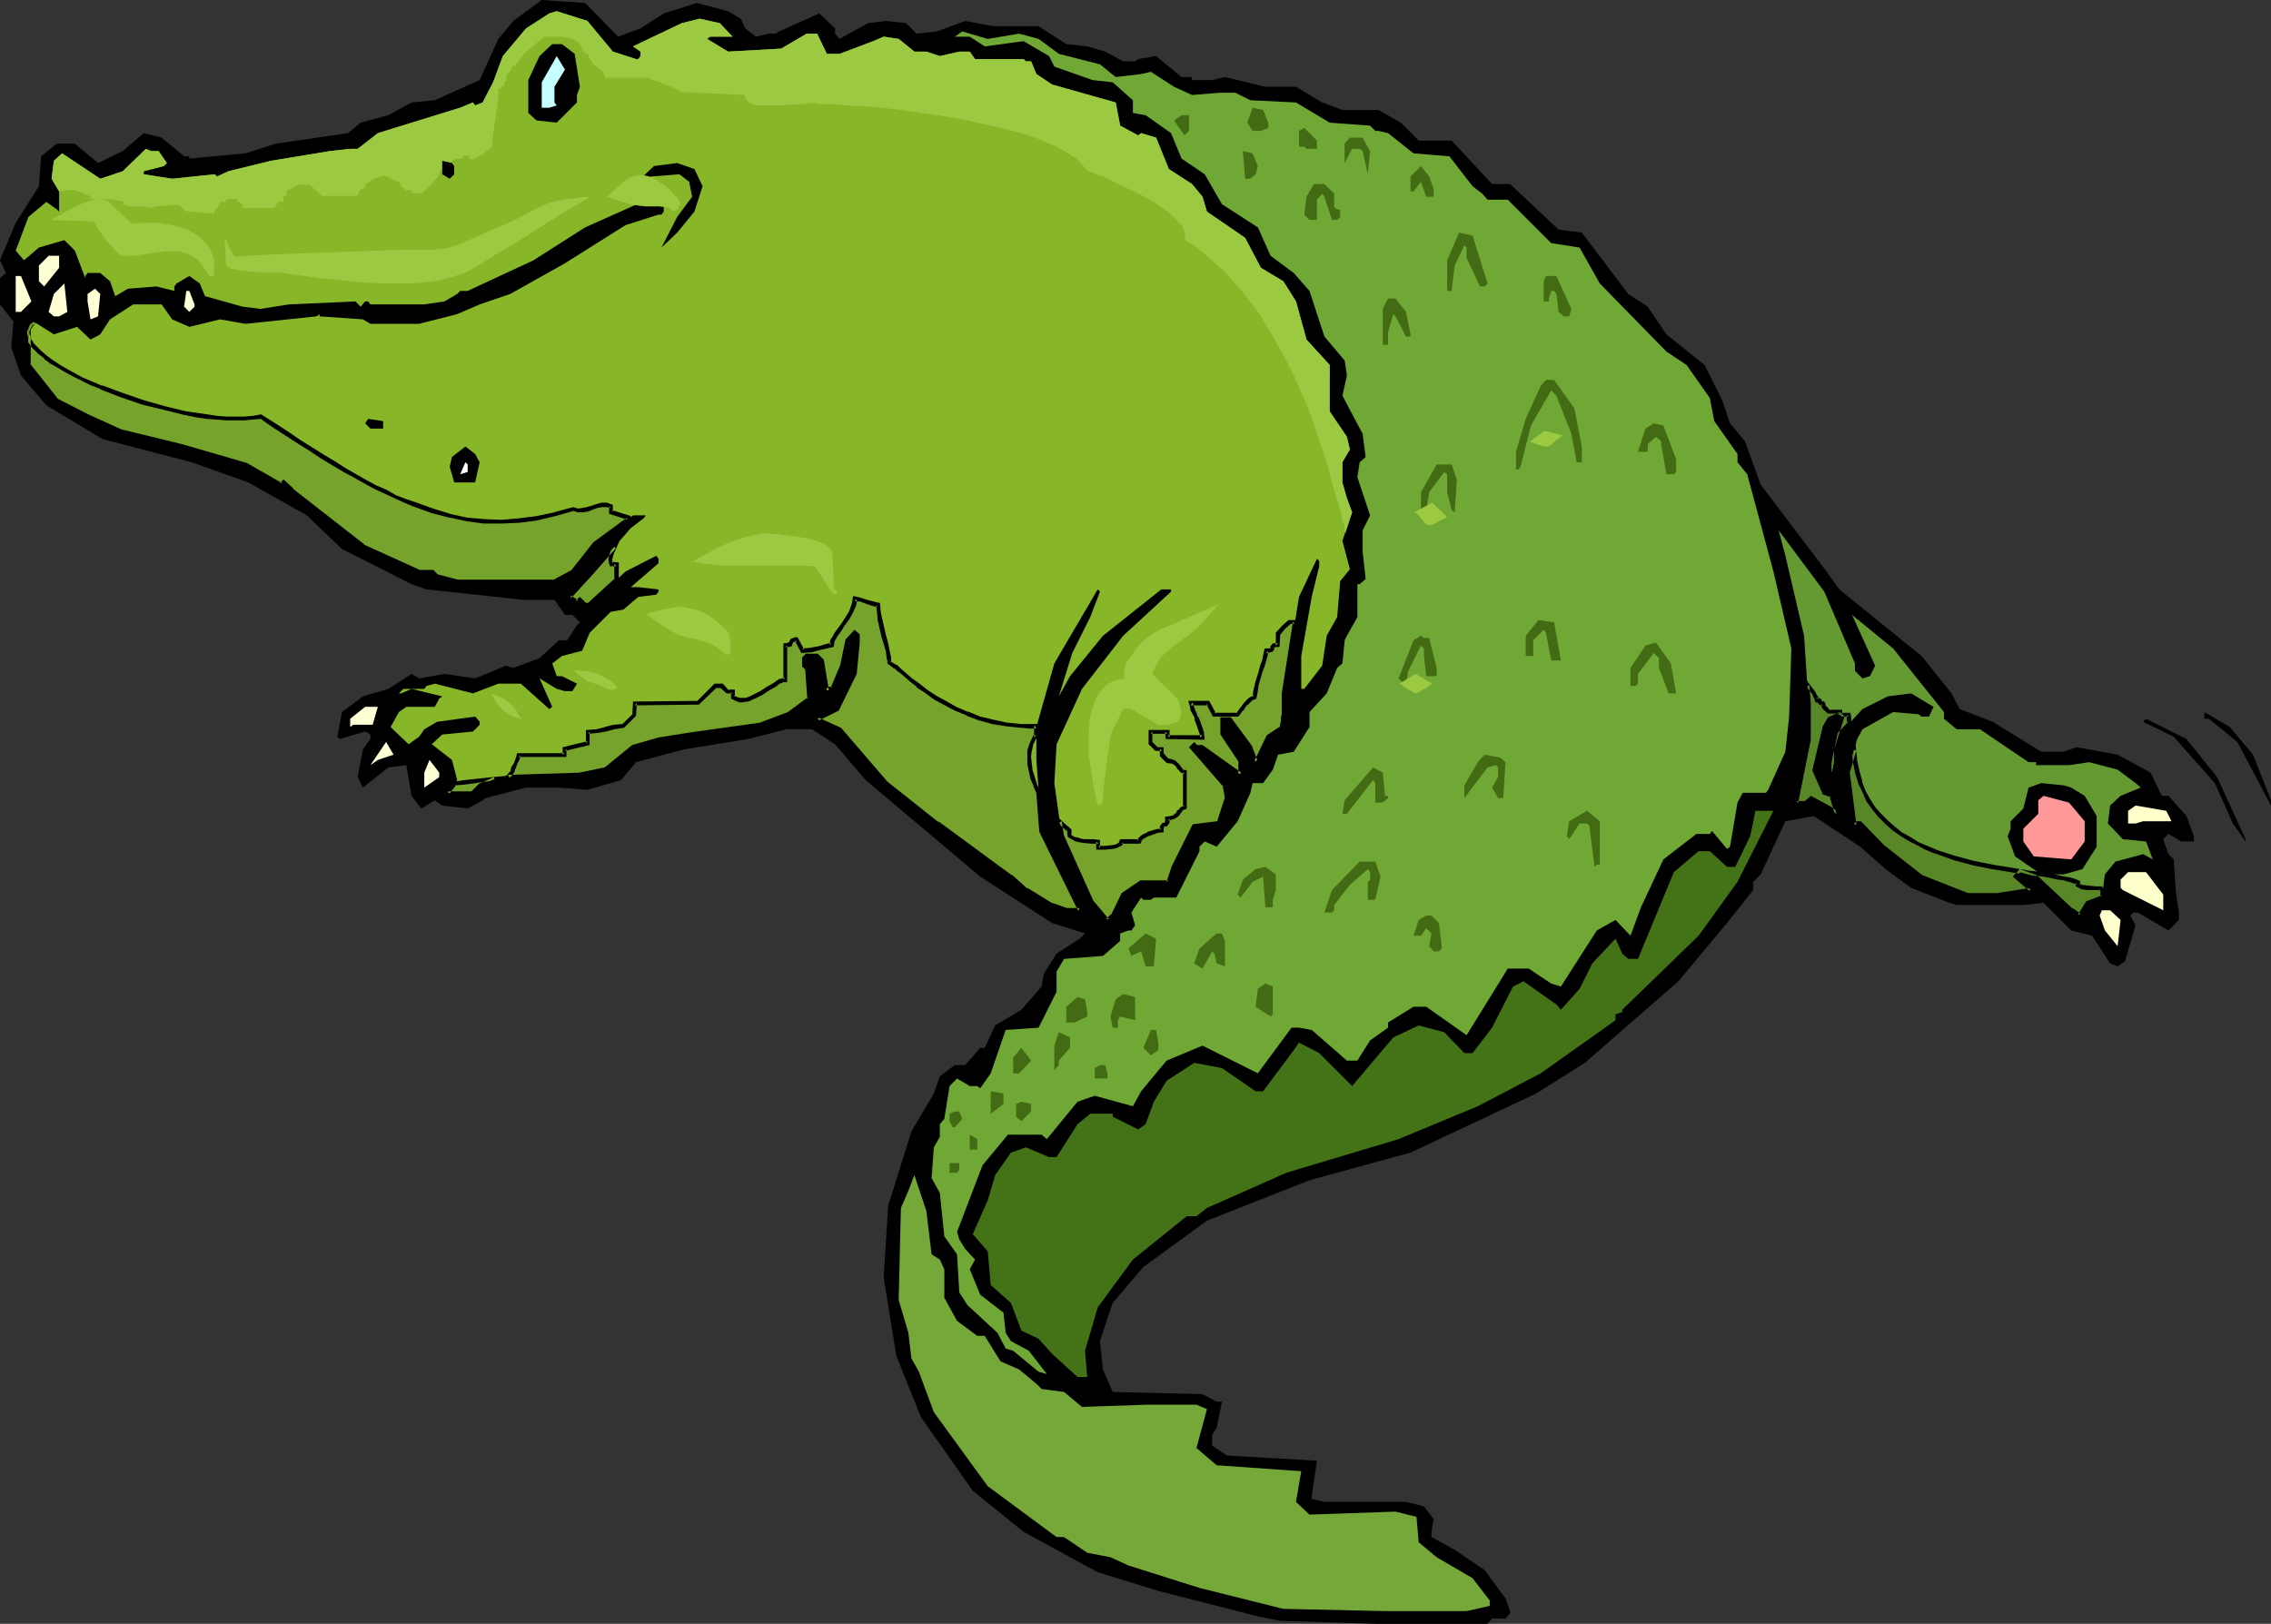 <?xml version="1.0" encoding="UTF-8" standalone="no"?>
<svg
   version="1.0"
   width="129.766mm"
   height="92.798mm"
   id="svg85"
   sodipodi:docname="Alligator - Rear View.wmf"
   xmlns:inkscape="http://www.inkscape.org/namespaces/inkscape"
   xmlns:sodipodi="http://sodipodi.sourceforge.net/DTD/sodipodi-0.dtd"
   xmlns="http://www.w3.org/2000/svg"
   xmlns:svg="http://www.w3.org/2000/svg">
  <rect width="100%" height="100%" fill="#333333" stroke="none"/>
  <sodipodi:namedview
     id="namedview85"
     pagecolor="#ffffff"
     bordercolor="#000000"
     borderopacity="0.25"
     inkscape:showpageshadow="2"
     inkscape:pageopacity="0.0"
     inkscape:pagecheckerboard="0"
     inkscape:deskcolor="#d1d1d1"
     inkscape:document-units="mm" />
  <defs
     id="defs1">
    <pattern
       id="WMFhbasepattern"
       patternUnits="userSpaceOnUse"
       width="6"
       height="6"
       x="0"
       y="0" />
  </defs>
  <path
     style="fill:#000000;fill-opacity:1;fill-rule:evenodd;stroke:none"
     d="m 133.481,7.916 4.848,-1.777 5.01,-3.231 7.11,-2.262 6.787,1.777 2.747,1.616 0.97,2.1 2.262,1.777 2.747,-0.646 h 1.616 l 0.646,-0.485 8.726,-3.877 3.394,3.231 V 7.27 l 0.97,1.131 6.141,-3.393 3.878,-0.485 4.363,0.485 2.262,2.262 4.363,-0.485 6.141,-2.262 5.979,1.131 h 9.858 l 5.979,3.877 4.525,0.485 3.878,1.131 3.878,2.1 h 2.586 l 0.646,-0.485 3.878,-0.646 5.494,4.523 h 2.262 v 0.646 h 4.363 l 2.747,-0.646 8.726,2.1 h 6.626 l 5.656,3.393 4.363,1.616 h 7.757 l 4.848,2.746 3.878,3.877 h 7.11 l 8.726,9.37 h 3.878 l 10.504,9.855 5.01,0.646 10.019,13.247 4.202,2.746 4.04,5.977 8.242,6.624 3.878,7.755 1.616,4.847 3.232,3.877 3.394,9.37 14.221,18.74 2.747,3.877 17.776,14.378 6.464,8.078 1.778,3.393 7.11,2.746 10.504,6.462 h 4.848 l 2.747,-0.969 8.888,1.616 7.11,3.877 2.424,5.008 h 1.454 l 3.878,4.362 1.616,4.362 v 1.131 h -2.747 l -2.747,-1.616 -1.131,1.131 1.131,3.231 1.131,1.131 0.485,7.108 0.646,4.362 v 1.616 l -2.262,2.262 -6.626,-3.877 h -0.97 l -0.646,0.646 1.131,2.1 -2.262,7.755 -1.616,1.131 -1.616,-0.646 -3.878,-5.977 -4.525,-1.131 -5.979,-5.977 -4.363,0.485 h -14.382 l -1.616,-0.485 -8.242,-3.231 -5.494,-4.039 -5.494,-4.847 -10.019,-6.624 -6.141,1.131 -5.333,11.47 -1.616,1.616 v 1.777 l -5.656,7.108 -10.504,12.601 -20.2,17.609 -10.504,6.624 -27.149,12.763 -21.816,5.977 -22.139,8.724 -13.736,10.016 -6.626,7.755 -2.747,8.239 0.646,6.139 2.101,4.847 19.392,0.485 3.07,1.616 h 1.131 l -1.131,5.654 -0.97,1.454 v 2.423 l 3.232,2.1 19.392,1.131 -1.131,7.755 v 0.485 l 2.747,0.646 h 17.614 l 3.878,0.969 2.101,2.746 -0.485,2.746 v 1.131 l 5.01,2.746 6.464,4.362 4.525,6.139 0.97,2.746 v 0.485 l -0.97,1.131 h -2.909 l -0.97,1.131 h -24.24 l -20.523,-0.646 -4.848,-0.969 -21.493,-5.493 -13.09,-4.039 -15.998,-8.724 -10.989,-8.885 -11.15,-15.832 -5.333,-13.247 -2.747,-16.963 0.97,-15.509 5.01,-15.994 4.848,-8.239 1.293,-3.716 3.232,-2.423 h 2.262 l 3.232,-3.716 h 0.97 l 2.262,-4.847 5.656,-3.393 4.363,-5.008 0.485,-2.746 2.747,-4.362 5.01,-3.231 1.131,-1.131 -7.11,-2.262 -15.514,-10.016 -24.725,-20.84 -6.626,-7.755 -5.01,-3.231 h -5.494 l -8.242,2.1 -13.898,2.262 -10.342,2.746 -3.232,3.877 -7.272,2.1 -6.141,-0.485 h -7.11 l -8.726,2.262 -0.646,0.485 -3.232,1.777 -5.494,-0.646 -1.616,-1.131 -2.909,1.777 -2.101,-2.746 -1.131,-6.624 -3.878,0.485 -5.494,4.362 -1.131,-2.262 1.131,-5.977 1.616,-2.262 v -0.969 l -1.131,-0.646 -5.494,1.616 -0.485,-0.485 0.97,-5.331 4.525,-3.393 5.494,-1.616 5.01,-3.231 1.616,0.969 5.494,-0.969 6.626,0.969 6.626,-2.746 1.616,0.485 5.656,-2.1 4.202,-3.877 h 1.778 l 2.101,-3.231 0.646,-0.646 -1.616,-1.616 h -1.616 l -2.262,-3.231 h -6.626 L 92.112,127.304 88.88,126.173 73.851,118.58 66.256,111.31 53.651,104.202 41.37,99.84 22.139,94.832 10.019,87.562 4.525,81.1 2.424,74.961 2.909,69.468 0,65.752 V 60.098 L 1.293,58.967 0,56.221 3.394,48.143 8.403,40.227 8.888,33.765 l 3.394,-2.746 h 3.878 l 5.01,4.2 5.333,-2.585 4.525,-3.877 3.878,0.969 4.848,4.039 h 1.131 v 0.485 l 12.12,-1.131 6.626,-2.1 15.514,-2.262 2.747,-2.262 5.979,-1.616 5.01,-2.746 5.01,-0.485 9.696,-4.362 4.04,-8.885 3.232,-3.877 L 116.998,0 l 9.373,0.646 z"
     id="path1" />
  <path
     style="fill:#87b728;fill-opacity:1;fill-rule:evenodd;stroke:none"
     d="m 132.35,11.147 5.01,1.616 h 0.485 l 0.485,-0.646 v -0.969 l -1.616,-1.131 10.504,-5.008 3.878,-0.969 4.363,0.969 2.747,2.908 h -4.848 l -0.646,0.485 4.525,2.746 11.474,-0.646 5.494,-3.231 h 2.262 l 2.101,4.362 h 2.747 l 7.272,-2.746 2.262,-0.969 3.232,0.485 3.394,2.746 h 2.586 l 2.909,0.969 4.202,-0.969 h 2.262 l 1.131,1.616 h 10.504 l 0.485,0.485 h 1.131 l 1.131,2.746 3.394,2.262 13.736,3.877 0.97,5.008 3.878,2.1 0.646,-0.485 3.232,0.969 2.747,6.785 5.01,3.231 2.262,2.746 0.97,3.231 8.242,5.654 3.394,6.462 4.848,2.908 2.747,4.362 2.262,8.239 5.01,5.493 v 10.016 l 3.717,5.493 0.646,2.746 -1.616,2.746 v 4.362 l 0.97,3.393 1.131,3.07 -2.101,6.139 1.616,6.139 -2.101,2.585 -0.646,7.755 -2.262,4.039 -0.97,6.462 -3.878,5.008 h -0.646 v -7.108 l 2.262,-12.763 1.616,-6.624 v -1.131 l -0.485,-0.485 -3.878,8.239 -3.394,20.84 v 7.27 l -3.232,2.1 -2.747,5.493 -1.131,-3.231 -4.363,-6.139 h -1.778 v 3.393 l 4.04,5.493 v 3.231 l -8.242,-5.977 h -1.293 l -0.485,-0.646 -0.485,0.646 7.11,8.239 0.485,2.746 -1.616,5.008 -0.646,0.485 -4.848,0.485 -4.363,8.885 -1.131,3.231 h -5.979 l -3.878,2.746 -2.262,4.524 -1.131,0.969 -3.232,-3.716 -6.626,-14.378 -1.616,-11.47 0.485,-8.401 5.494,-11.955 8.888,-11.47 10.342,-9.532 v -0.485 h -2.101 l -12.605,10.016 -7.11,8.724 -2.424,4.362 2.909,-9.37 3.878,-7.755 2.101,-5.493 -0.485,-0.485 -9.373,15.994 -3.878,13.732 v 7.108 l 1.131,15.348 8.242,17.125 h -2.909 l -3.07,-1.131 -5.656,-3.231 -3.232,-2.908 -15.998,-11.47 -10.989,-8.724 -10.019,-11.632 -4.848,-2.262 4.363,-2.1 3.717,-7.593 0.646,-6.785 v -1.454 l -0.646,-0.646 -1.616,1.616 -0.97,5.493 -2.262,5.008 h -0.485 l -0.646,0.485 -1.131,-6.624 -0.97,-0.969 h -2.262 l -0.485,0.485 v 1.616 l 0.485,0.485 0.646,6.624 -4.525,3.393 -5.979,2.262 -14.867,2.1 -7.272,0.969 -5.494,1.777 -5.979,4.847 -5.494,1.131 -17.614,0.485 -4.04,1.777 -1.454,1.616 h -5.494 l 2.101,-2.746 -1.131,-4.362 -4.363,-3.393 2.262,-2.1 6.626,-0.646 1.454,-1.454 v -0.646 l -0.97,-1.131 -8.242,1.131 -2.747,1.616 -1.131,1.616 -2.262,1.616 -3.878,-3.716 1.778,-3.231 1.616,-1.131 h 6.141 l 0.97,-1.777 0.646,-0.485 -6.626,-1.616 -2.262,0.969 h -0.485 l 0.97,-0.969 h 4.525 l 0.485,-0.646 1.778,-0.485 8.242,2.1 5.494,-2.1 h 4.848 l 6.141,5.493 0.646,-0.485 -2.747,-6.139 3.717,2.262 1.778,0.485 h 1.616 l 0.97,-1.616 -3.232,-1.616 h -1.131 l -0.97,-2.746 2.101,-1.616 4.363,-1.131 1.616,-3.877 4.525,-4.524 2.747,-0.485 3.232,-2.746 3.878,-0.485 0.485,-0.646 v -0.485 l -4.363,-0.485 h -1.616 l 5.979,-5.17 v -0.969 l -0.485,-0.646 -6.626,3.393 -7.757,7.108 h -0.97 l -1.131,-0.969 -0.646,0.485 -1.616,-1.131 5.01,-5.493 8.242,-9.37 2.747,-2.1 0.485,-0.646 h -2.747 l -8.242,6.139 -4.848,5.977 -3.878,2.1 H 98.737 l -4.363,-0.969 -1.131,-1.131 h -2.747 l -12.12,-5.493 -15.352,-12.117 -1.778,-1.616 -0.485,0.485 -7.757,-4.362 -13.736,-3.877 -13.251,-3.231 -7.11,-3.393 -6.626,-3.231 -6.141,-7.755 v -7.755 l 1.131,-1.616 4.363,2.746 5.01,-1.616 2.909,2.746 2.101,-1.131 2.101,-3.231 5.01,-3.231 h 6.141 l 2.262,3.231 3.717,1.616 6.626,-1.616 5.494,0.969 15.352,-1.616 0.646,-0.485 v 0.485 l 9.373,0.646 1.616,0.969 h 10.504 l 8.242,-2.1 4.848,-2.1 6.626,-2.262 11.797,-6.624 13.09,-8.239 7.11,-2.262 h 0.646 l 0.485,-0.646 v -1.616 l -2.101,-1.616 -14.867,6.624 -11.15,7.108 -14.221,6.624 h -1.616 l -0.646,0.646 -2.747,1.616 -4.363,0.646 H 79.992 l -0.485,-0.646 h -0.646 l -0.97,1.131 -1.131,-1.131 -14.382,0.646 -6.141,0.969 -3.878,-0.485 -8.08,-2.262 -1.131,-2.746 -2.262,-1.616 -2.747,1.616 -0.485,0.646 v 0.969 l -3.878,-0.969 -6.141,0.485 -2.747,1.616 -1.131,-3.231 -2.101,-1.777 h -2.747 l -0.485,0.646 v 0.485 l -2.262,-5.977 -2.262,-2.262 -5.494,1.616 -3.232,2.746 -1.778,-2.1 2.747,-7.27 3.878,-3.231 2.262,1.616 0.485,0.485 v -4.362 l -1.616,-2.746 0.485,-3.877 1.778,-1.616 8.242,5.493 4.848,-1.616 5.01,-4.847 1.131,0.485 h 1.616 l 1.778,2.585 -0.646,0.646 -4.363,1.131 v 0.646 l 6.141,0.969 9.211,-0.969 0.485,0.485 2.424,-1.131 9.211,-2.262 12.766,-2.1 4.363,-0.485 h 1.616 l 4.363,-3.393 17.776,-5.493 2.747,-1.131 0.485,0.646 1.616,-0.646 2.262,-4.362 2.101,-5.654 5.01,-5.977 5.01,-3.231 1.616,-0.485 6.626,2.1 z"
     id="path2" />
  <path
     style="fill:#70a835;fill-opacity:1;fill-rule:evenodd;stroke:none"
     d="m 220.099,7.27 4.202,1.131 4.363,3.231 8.888,2.262 3.394,2.746 5.494,-0.646 2.101,-0.485 5.01,3.231 3.878,1.777 5.979,-0.485 h 3.394 l 3.232,1.616 9.858,0.485 7.272,4.362 8.726,0.646 1.131,1.131 h 0.646 l 2.101,0.485 5.494,4.362 7.757,0.646 5.01,6.462 2.101,1.616 1.131,1.292 h 4.363 l 9.373,9.37 6.141,0.969 4.363,7.755 14.382,14.701 4.363,2.908 5.01,7.108 0.97,5.008 5.01,7.108 v 1.777 l 2.101,2.585 5.656,21.002 3.878,16.64 -0.485,14.701 -0.808,7.593 -3.717,8.239 -0.485,0.646 h -5.01 l -1.131,2.1 -1.616,9.532 -0.646,0.485 -3.232,-3.877 -0.485,0.646 h -2.909 l -7.11,5.493 -4.848,10.339 -2.262,6.139 -3.232,-3.393 -4.04,2.262 -7.757,12.117 -2.101,-0.646 -4.848,-3.231 h -4.525 l -8.888,14.378 -8.726,-6.139 h -2.747 l -5.494,3.393 v 1.131 l -3.878,2.746 -2.747,4.362 h -2.262 l -7.595,-6.624 -2.747,-0.485 h -1.616 l -7.272,9.855 -11.958,-5.977 -7.757,3.231 -5.494,6.624 -1.778,3.231 -8.242,-2.262 -3.717,1.292 -6.626,8.078 -1.131,-0.969 h -7.272 l -5.494,6.624 -5.494,14.378 0.485,1.616 1.293,2.1 2.101,2.262 -1.131,2.1 2.262,5.493 5.01,3.877 0.485,4.362 1.131,1.777 3.878,2.1 3.878,5.008 -1.778,-0.485 -5.494,-4.524 -1.616,-0.485 -1.778,-3.393 -6.464,-5.977 -1.778,-2.746 -0.485,-8.239 -2.747,-3.877 -0.97,-9.37 -1.778,-3.231 0.485,-6.624 1.293,-2.262 v -2.746 l 0.97,-1.131 1.131,-7.108 1.616,-1.616 2.747,1.616 h 1.616 l 0.646,0.485 2.262,-3.231 3.232,-9.37 7.11,-0.485 3.878,-7.755 v -4.362 l 1.616,-2.746 8.403,-0.646 3.717,-3.231 v -1.616 l 1.778,-0.646 h 0.646 l 0.808,-1.131 -0.808,-2.746 2.101,-3.231 0.485,0.485 h 1.616 l 0.646,-0.485 h 4.848 l 5.01,-10.016 v -0.969 l 1.131,-1.131 2.586,1.131 4.525,-5.493 2.747,-6.139 0.485,-2.1 h 2.262 l 2.101,-2.908 1.131,-3.231 3.394,-0.646 3.394,-5.331 v -3.231 l 3.717,-4.039 2.262,-5.493 1.131,-0.969 0.485,-5.008 0.485,-0.969 2.262,-4.039 v -7.108 h 0.485 l 1.293,-1.131 -0.646,-5.977 v -4.524 l 1.616,-3.231 -2.747,-8.239 0.485,-3.231 1.293,-1.131 -0.646,-5.008 -4.363,-8.239 0.97,-4.362 -0.485,-3.231 -4.363,-5.17 -3.232,-9.855 -3.394,-3.877 -5.01,-3.716 -2.747,-6.139 -7.757,-5.008 -3.717,-6.462 -5.01,-3.393 -2.262,-5.493 -5.494,-3.877 -2.747,-0.485 v -2.746 l -4.363,-3.877 -4.363,-0.485 -8.242,-2.908 -1.131,-2.262 -5.494,-3.231 -8.403,1.131 -3.232,-2.1 h -3.232 l 1.616,-1.131 5.494,1.616 z"
     id="path3" />
  <path
     style="fill:#000000;fill-opacity:1;fill-rule:evenodd;stroke:none"
     d="m 124.109,11.632 1.131,7.108 -0.646,1.777 v 1.616 l -4.363,4.362 -4.363,-0.485 -1.778,-1.616 v -7.108 l 2.424,-5.17 2.747,-2.585 h 2.101 z"
     id="path4" />
  <path
     style="fill:#c6ffff;fill-opacity:1;fill-rule:evenodd;stroke:none"
     d="m 119.745,18.74 v 3.393 l 0.485,0.646 -1.616,0.485 h -1.616 v -5.493 l 3.232,-5.654 1.778,2.908 z"
     id="path5" />
  <path
     style="fill:#426b14;fill-opacity:1;fill-rule:evenodd;stroke:none"
     d="m 273.912,26.495 v 1.131 l -1.616,0.646 h -1.778 l -1.131,-1.777 1.131,-3.231 2.262,0.485 z"
     id="path6" />
  <path
     style="fill:#426b14;fill-opacity:1;fill-rule:evenodd;stroke:none"
     d="m 256.782,28.272 -0.97,0.969 -2.262,-3.231 1.616,-1.131 h 1.616 z"
     id="path7" />
  <path
     style="fill:#426b14;fill-opacity:1;fill-rule:evenodd;stroke:none"
     d="m 284.416,32.149 h -2.262 l -0.485,-0.485 h -1.131 v -3.393 l 1.131,-0.646 2.747,2.746 z"
     id="path8" />
  <path
     style="fill:#426b14;fill-opacity:1;fill-rule:evenodd;stroke:none"
     d="m 295.889,32.634 -0.485,5.008 -1.131,-5.008 -0.646,-0.485 h -1.616 l -1.616,3.07 v -4.2 l 1.131,-1.292 h 2.747 z"
     id="path9" />
  <path
     style="fill:#426b14;fill-opacity:1;fill-rule:evenodd;stroke:none"
     d="m 271.649,35.865 -0.485,1.777 -1.131,0.969 h -1.131 l -0.485,-5.977 2.101,0.485 z"
     id="path10" />
  <path
     style="fill:#000000;fill-opacity:1;fill-rule:evenodd;stroke:none"
     d="m 151.742,40.227 -1.778,5.493 -3.717,4.523 -3.394,3.231 3.394,-6.624 3.232,-4.362 -0.646,-3.231 -2.101,-1.616 -6.141,0.485 -0.485,0.485 h -1.778 l 2.909,-2.746 5.01,-0.646 3.717,1.292 z"
     id="path11" />
  <path
     style="fill:#426b14;fill-opacity:1;fill-rule:evenodd;stroke:none"
     d="m 309.625,40.873 v 1.616 h -1.616 l -1.131,-3.231 -1.616,2.1 h -0.646 v -3.231 l 2.262,-2.262 1.778,2.262 z"
     id="path12" />
  <path
     style="fill:#426b14;fill-opacity:1;fill-rule:evenodd;stroke:none"
     d="m 288.132,41.842 v 2.908 l 0.646,0.485 h 0.646 v 1.616 l -0.646,0.646 h -1.131 l -1.616,-5.008 -0.485,-0.646 -1.131,1.292 v 4.362 h -1.616 l -1.131,-1.131 0.485,-3.877 1.616,-2.746 h 2.262 z"
     id="path13" />
  <path
     style="fill:#426b14;fill-opacity:1;fill-rule:evenodd;stroke:none"
     d="m 321.26,61.229 -0.646,0.646 h -0.97 l -2.909,-6.139 v -2.262 l -0.485,-0.485 -2.101,4.362 -0.646,5.493 h -0.97 v -6.624 l 2.586,-5.977 2.909,0.646 z"
     id="path14" />
  <path
     style="fill:#ffffd6;fill-opacity:1;fill-rule:evenodd;stroke:none"
     d="M 12.766,57.836 9.534,61.875 8.403,60.744 v -3.393 l 2.101,-2.1 h 2.262 z"
     id="path15" />
  <path
     style="fill:#ffffd6;fill-opacity:1;fill-rule:evenodd;stroke:none"
     d="M 6.787,65.106 4.525,67.368 H 3.394 v -7.755 h 1.131 z"
     id="path16" />
  <path
     style="fill:#426b14;fill-opacity:1;fill-rule:evenodd;stroke:none"
     d="m 339.36,66.722 -0.485,1.616 h -1.131 l -1.131,-0.969 -0.485,-3.877 -0.485,-0.646 h -0.646 l -0.485,1.616 v 0.646 h -1.131 V 60.744 l 0.485,-1.131 h 2.262 z"
     id="path17" />
  <path
     style="fill:#ffffd6;fill-opacity:1;fill-rule:evenodd;stroke:none"
     d="m 12.766,68.337 h -1.131 l -1.131,-0.969 1.131,-3.877 2.262,-2.262 0.646,6.139 z"
     id="path18" />
  <path
     style="fill:#ffffd6;fill-opacity:1;fill-rule:evenodd;stroke:none"
     d="m 21.17,68.337 -1.616,0.646 -0.646,-3.877 V 63.491 l 1.616,-1.131 1.131,1.131 z"
     id="path19" />
  <path
     style="fill:#ffffd6;fill-opacity:1;fill-rule:evenodd;stroke:none"
     d="m 42.016,65.752 v 0.485 l -1.131,1.131 -1.131,-1.131 0.485,-3.393 h 0.646 z"
     id="path20" />
  <path
     style="fill:#426b14;fill-opacity:1;fill-rule:evenodd;stroke:none"
     d="m 303.646,67.368 0.97,4.847 v 0.485 h -0.97 l -2.262,-4.362 -0.485,-0.485 -1.131,3.877 v 2.746 h -1.131 V 66.722 l 1.131,-2.262 h 1.616 z"
     id="path21" />
  <path
     style="fill:#426b14;fill-opacity:1;fill-rule:evenodd;stroke:none"
     d="m 340.006,88.208 1.616,8.239 v 3.393 h -1.131 l -0.485,-2.746 -0.646,-3.393 -3.232,-8.239 -1.131,-1.131 -4.363,7.593 -2.262,8.885 -0.485,0.646 h -0.485 v -3.877 l 2.101,-7.108 3.232,-7.108 1.131,-1.292 h 1.778 z"
     id="path22" />
  <path
     style="fill:#000000;fill-opacity:1;fill-rule:evenodd;stroke:none"
     d="M 82.739,92.57 H 79.992 l -1.131,-1.131 0.646,-0.969 3.232,0.485 z"
     id="path23" />
  <path
     style="fill:#426b14;fill-opacity:1;fill-rule:evenodd;stroke:none"
     d="m 361.984,99.194 v 2.746 l -0.485,0.485 h -1.616 l -1.131,-6.462 v -0.646 l -1.131,-0.969 -1.778,1.616 v 1.616 h -2.101 l 1.616,-5.008 1.778,-1.131 2.101,0.485 z"
     id="path24" />
  <path
     style="fill:#000000;fill-opacity:1;fill-rule:evenodd;stroke:none"
     d="m 103.585,99.84 -0.97,4.362 h -4.525 l -0.97,-3.393 0.485,-2.1 2.909,-2.262 2.101,1.616 z"
     id="path25" />
  <path
     style="fill:#ffffff;fill-opacity:1;fill-rule:evenodd;stroke:none"
     d="m 101,101.94 -1.616,0.485 1.131,-2.585 0.485,0.485 z"
     id="path26" />
  <path
     style="fill:#426b14;fill-opacity:1;fill-rule:evenodd;stroke:none"
     d="m 314.635,103.556 -0.485,7.108 -0.646,-0.485 -0.97,-3.877 v -3.877 l -0.646,-0.485 -3.232,4.362 -0.646,3.877 -0.485,0.485 h -0.646 v -4.362 l 3.394,-5.977 h 3.232 z"
     id="path27" />
  <path
     style="fill:#659932;fill-opacity:1;fill-rule:evenodd;stroke:none"
     d="m 400.606,143.298 v 1.616 l 1.616,1.616 1.616,-0.485 1.131,-2.262 -5.01,-10.986 8.888,7.27 10.989,13.732 v 1.454 l 2.747,2.262 h 5.01 l 10.504,7.108 h 1.616 v 0.646 h 7.11 l 4.363,-0.646 6.141,1.616 3.878,2.908 1.131,0.969 -4.363,1.777 -2.262,2.1 -0.485,3.877 3.232,3.393 5.01,0.485 1.454,3.877 -2.101,-1.131 -5.979,1.616 -2.262,2.746 -0.646,5.008 -3.232,1.131 -1.616,2.746 -1.778,-1.131 -7.595,-7.27 -3.394,-0.969 -1.131,0.969 3.394,2.908 -7.11,0.969 h -6.626 l -9.858,-3.877 -8.403,-6.462 -4.848,-5.008 h -0.646 l -0.485,0.485 -1.616,-11.47 2.101,-7.27 1.131,-2.1 6.626,-3.716 5.494,0.485 0.646,0.485 h 1.616 l 0.97,-2.1 -4.848,-2.908 -5.01,0.646 -5.494,2.746 -5.01,5.493 -1.616,8.239 v -5.008 l 2.262,-7.108 -0.646,-0.485 -2.101,0.969 -1.131,1.777 -2.262,9.209 2.262,5.008 1.616,0.646 0.97,3.877 0.646,0.485 -2.101,-1.616 -3.878,-2.262 -1.131,0.969 h -2.101 l 2.586,-13.732 v -7.593 l -0.97,-14.701 -4.04,-17.286 -1.454,-5.493 9.858,13.247 z"
     id="path28" />
  <path
     style="fill:#426b14;fill-opacity:1;fill-rule:evenodd;stroke:none"
     d="m 337.097,142.652 h -2.101 l -1.131,-5.977 -0.485,-0.646 -2.262,2.262 v 3.393 h -1.616 v -4.362 l 2.747,-3.393 3.394,0.485 z"
     id="path29" />
  <path
     style="fill:#426b14;fill-opacity:1;fill-rule:evenodd;stroke:none"
     d="m 308.656,137.805 1.616,6.462 v 1.777 h -2.262 l -0.485,-4.362 v -1.616 l -0.646,-0.646 -2.747,5.493 -0.485,2.746 v 0.485 l -1.616,-1.616 3.232,-8.239 1.616,-0.969 0.646,0.485 z"
     id="path30" />
  <path
     style="fill:#426b14;fill-opacity:1;fill-rule:evenodd;stroke:none"
     d="m 361.984,149.76 h -1.616 l -2.101,-5.493 v -2.1 l -1.131,-1.131 -3.394,4.523 v 2.1 l -0.485,0.485 h -1.131 v -3.877 l 3.232,-4.847 2.262,-0.646 3.232,4.523 z"
     id="path31" />
  <path
     style="fill:#ffffd6;fill-opacity:1;fill-rule:evenodd;stroke:none"
     d="m 80.477,156.545 h -4.202 l -0.646,0.485 v -1.777 l 3.232,-2.585 h 2.747 z"
     id="path32" />
  <path
     style="fill:#000000;fill-opacity:1;fill-rule:evenodd;stroke:none"
     d="m 486.577,163.007 3.878,9.855 v 1.131 l -7.272,-13.732 -6.141,-5.008 h -0.97 v -1.454 l 5.494,3.231 z"
     id="path33" />
  <path
     style="fill:#000000;fill-opacity:1;fill-rule:evenodd;stroke:none"
     d="m 478.82,167.854 6.141,13.409 v 0.485 l -2.747,-3.877 -3.878,-8.724 -8.888,-10.016 -6.626,-3.231 0.646,-0.646 8.726,4.362 z"
     id="path34" />
  <path
     style="fill:#ffffd6;fill-opacity:1;fill-rule:evenodd;stroke:none"
     d="m 81.608,164.138 -1.616,1.131 3.394,-5.008 1.616,2.746 z"
     id="path35" />
  <path
     style="fill:#426b14;fill-opacity:1;fill-rule:evenodd;stroke:none"
     d="m 325.139,164.623 -0.485,7.755 h -1.131 l -1.293,-2.262 1.293,-2.262 v -2.1 l -0.485,-0.485 -1.778,0.485 -5.01,6.624 v -2.746 l 2.909,-5.008 1.454,-1.616 3.394,0.646 z"
     id="path36" />
  <path
     style="fill:#ffffd6;fill-opacity:1;fill-rule:evenodd;stroke:none"
     d="m 94.859,167.854 -3.232,2.262 v -3.231 l 1.131,-2.746 2.101,2.746 z"
     id="path37" />
  <path
     style="fill:#426b14;fill-opacity:1;fill-rule:evenodd;stroke:none"
     d="m 299.121,171.893 h 0.646 v 0.485 l -1.131,0.969 h -1.616 v -4.2 l -0.485,-0.646 -5.656,7.27 h -0.97 l 0.485,-2.908 6.141,-7.108 2.101,1.131 z"
     id="path38" />
  <path
     style="fill:#000000;fill-opacity:1;fill-rule:evenodd;stroke:none"
     d="m 447.308,170.116 2.909,1.777 2.586,4.362 v 6.624 l -3.07,4.847 -4.04,1.131 h -4.848 l -5.656,-3.877 -1.616,-4.362 0.646,-1.616 v -1.616 l 2.747,-2.746 1.131,-4.524 2.747,-0.969 4.848,0.485 z"
     id="path39" />
  <path
     style="fill:#ff9999;fill-opacity:1;fill-rule:evenodd;stroke:none"
     d="m 450.217,177.386 v 4.362 l -2.909,3.877 -8.08,-0.646 -2.262,-3.231 v -2.746 l 3.232,-3.231 v -2.908 l 1.131,-0.969 5.494,1.454 z"
     id="path40" />
  <path
     style="fill:#ffffcc;fill-opacity:1;fill-rule:evenodd;stroke:none"
     d="m 468.963,177.386 h -6.141 l -1.616,0.485 h -1.616 v -2.746 l 1.616,-1.131 6.626,1.131 z"
     id="path41" />
  <path
     style="fill:#426b14;fill-opacity:1;fill-rule:evenodd;stroke:none"
     d="m 345.5,186.756 h -0.646 l -0.485,0.485 -1.131,-8.885 -0.485,-0.485 h -1.616 l -2.262,3.393 -0.485,-0.646 0.485,-3.231 3.878,-2.262 2.747,2.262 z"
     id="path42" />
  <path
     style="fill:#447216;fill-opacity:1;fill-rule:evenodd;stroke:none"
     d="m 375.235,190.472 -8.403,11.632 -16.483,15.994 v 0.485 l -1.454,0.485 v 1.292 l -16.16,11.47 -13.574,7.108 -17.13,7.108 -24.24,7.27 -17.13,7.593 -2.262,1.777 h -2.101 l -11.635,9.37 -7.595,10.339 -2.747,9.37 0.485,5.654 h -2.101 l -5.494,-5.008 -2.909,-3.231 -3.717,-1.777 -2.262,-5.977 -4.363,-3.877 -0.646,-7.27 -3.232,-3.716 3.232,-7.27 1.616,-5.493 3.394,-4.847 3.232,-1.131 5.01,2.1 h 1.616 l 4.525,-7.108 2.747,-2.262 h 4.848 v 0.646 l 5.494,2.746 1.616,-1.131 1.778,-4.847 2.747,-4.524 5.979,-3.877 5.979,1.131 7.272,5.008 h 1.616 l 6.626,-8.885 1.131,-1.616 4.363,2.262 7.11,7.108 8.888,-10.501 5.494,-2.585 5.494,1.454 4.363,4.523 h 1.778 l 4.202,-5.493 4.525,-8.885 2.262,-1.131 7.11,5.008 0.97,1.131 4.04,-4.524 2.747,-5.493 5.01,-5.331 1.454,3.231 1.293,1.131 h 2.101 l 7.757,-18.74 5.333,-4.523 h 2.424 l 3.717,3.393 h 1.778 l 3.232,-6.624 1.131,-5.493 h 3.878 z"
     id="path43" />
  <path
     style="fill:#426b14;fill-opacity:1;fill-rule:evenodd;stroke:none"
     d="m 298.152,189.341 -1.131,5.008 h -1.616 v -3.877 l 0.485,-0.485 v -1.616 l -0.485,-0.646 -3.878,3.393 -3.394,4.362 v 1.131 l -0.485,0.485 h -1.616 l 1.616,-4.847 5.979,-6.139 h 3.394 z"
     id="path44" />
  <path
     style="fill:#426b14;fill-opacity:1;fill-rule:evenodd;stroke:none"
     d="m 275.528,192.249 -0.646,2.1 v 1.616 h -1.616 l -0.485,-6.624 -2.262,1.131 -2.586,3.393 -0.646,-0.646 1.131,-3.231 2.747,-2.262 2.101,-0.485 2.262,1.616 z"
     id="path45" />
  <path
     style="fill:#ffffcc;fill-opacity:1;fill-rule:evenodd;stroke:none"
     d="m 467.185,193.218 v 3.393 l -8.726,-4.362 -0.485,-0.485 v -1.777 l 1.616,-1.616 h 3.878 z"
     id="path46" />
  <path
     style="fill:#ffffcc;fill-opacity:1;fill-rule:evenodd;stroke:none"
     d="m 457.974,198.711 -0.646,5.654 -2.747,-3.393 -1.131,-3.231 0.485,-1.131 h 1.778 z"
     id="path47" />
  <path
     style="fill:#426b14;fill-opacity:1;fill-rule:evenodd;stroke:none"
     d="m 310.756,199.357 0.646,5.493 -0.646,0.646 h -1.131 l -0.97,-1.131 0.485,-2.746 -1.131,-1.131 -1.131,1.616 h -1.616 l 1.131,-3.393 1.616,-0.969 h 1.131 z"
     id="path48" />
  <path
     style="fill:#426b14;fill-opacity:1;fill-rule:evenodd;stroke:none"
     d="m 249.187,208.727 h -1.778 l -0.97,-3.231 -2.101,0.969 -0.646,-1.616 3.717,-3.231 2.262,1.131 z"
     id="path49" />
  <path
     style="fill:#426b14;fill-opacity:1;fill-rule:evenodd;stroke:none"
     d="m 264.539,203.234 v 5.493 l -1.778,-0.646 -0.485,-2.1 -0.485,-0.485 -2.101,3.716 -1.778,-1.131 1.131,-3.231 3.717,-3.231 h 1.131 z"
     id="path50" />
  <path
     style="fill:#426b14;fill-opacity:1;fill-rule:evenodd;stroke:none"
     d="m 274.881,219.067 -0.485,0.485 -3.232,-2.1 0.485,-3.877 1.616,-1.131 1.616,0.646 z"
     id="path51" />
  <path
     style="fill:#426b14;fill-opacity:1;fill-rule:evenodd;stroke:none"
     d="m 245.147,220.359 -3.232,-0.808 -0.485,0.808 v 1.616 h -1.131 l -0.485,-2.423 1.131,-3.716 1.616,-1.131 2.586,0.646 z"
     id="path52" />
  <path
     style="fill:#426b14;fill-opacity:1;fill-rule:evenodd;stroke:none"
     d="m 234.805,218.582 v 0.969 l -2.747,1.292 h -1.778 v -3.393 l 2.424,-2.1 1.616,0.485 z"
     id="path53" />
  <path
     style="fill:#426b14;fill-opacity:1;fill-rule:evenodd;stroke:none"
     d="m 250.157,225.206 v 1.616 l -1.616,1.131 -1.616,-1.616 1.616,-3.877 h 1.131 z"
     id="path54" />
  <path
     style="fill:#426b14;fill-opacity:1;fill-rule:evenodd;stroke:none"
     d="m 231.088,226.336 -2.424,2.746 v 0.969 l -0.97,1.131 v -5.331 l 0.97,-2.908 2.424,1.131 z"
     id="path55" />
  <path
     style="fill:#426b14;fill-opacity:1;fill-rule:evenodd;stroke:none"
     d="m 220.099,231.829 h -1.293 v -3.393 l 1.778,-2.1 2.101,2.746 z"
     id="path56" />
  <path
     style="fill:#426b14;fill-opacity:1;fill-rule:evenodd;stroke:none"
     d="m 239.168,231.829 v 1.131 h -2.747 v -2.262 l 1.131,-0.646 h 1.131 z"
     id="path57" />
  <path
     style="fill:#426b14;fill-opacity:1;fill-rule:evenodd;stroke:none"
     d="m 216.705,238.453 -2.747,2.1 v -4.847 l 2.747,0.485 z"
     id="path58" />
  <path
     style="fill:#426b14;fill-opacity:1;fill-rule:evenodd;stroke:none"
     d="m 222.685,240.069 -2.101,2.1 -1.131,-0.969 v -2.746 l 1.131,-0.485 2.101,0.485 z"
     id="path59" />
  <path
     style="fill:#426b14;fill-opacity:1;fill-rule:evenodd;stroke:none"
     d="m 207.817,241.684 -1.616,1.777 h -0.485 l -0.646,-1.292 v -1.616 l 1.131,-0.485 h 0.97 z"
     id="path60" />
  <path
     style="fill:#426b14;fill-opacity:1;fill-rule:evenodd;stroke:none"
     d="m 211.049,248.308 h -1.616 v -3.231 l 1.616,0.969 z"
     id="path61" />
  <path
     style="fill:#426b14;fill-opacity:1;fill-rule:evenodd;stroke:none"
     d="m 207.171,252.67 -0.485,0.646 h -1.616 v -2.1 h 2.101 z"
     id="path62" />
  <path
     style="fill:#75a838;fill-opacity:1;fill-rule:evenodd;stroke:none"
     d="m 201.192,270.925 1.778,1.131 0.97,2.1 v 6.139 l 2.747,5.008 4.363,3.231 h 1.616 l 3.394,5.493 4.04,1.777 3.717,3.07 1.131,1.131 4.848,0.646 3.878,3.231 14.382,-0.485 h 10.342 l 2.262,0.969 -2.262,8.401 4.363,3.716 18.261,1.292 -1.131,6.624 2.909,2.746 18.584,-0.646 4.525,1.131 0.485,5.493 3.878,3.231 7.757,4.524 3.717,4.847 v 1.131 l -5.01,1.131 h -17.614 l -21.978,-0.485 -18.099,-4.524 -15.352,-4.847 -3.878,-1.777 -5.01,-0.969 -5.01,-3.393 h -1.616 l -14.867,-10.986 -11.635,-15.994 -1.616,-4.362 -1.616,-4.362 -1.616,-2.908 -0.646,-5.493 -2.101,-7.108 0.485,-19.871 1.616,-3.716 1.293,-3.393 2.586,7.755 z"
     id="path63" />
  <path
     style="fill:#75a32b;fill-opacity:1;fill-rule:evenodd;stroke:none"
     d="m 228.825,177.386 0.485,3.231 6.626,14.378 3.232,3.716 1.131,-0.969 2.262,-4.524 3.878,-2.746 h 5.979 l 1.131,-3.231 4.363,-8.885 4.848,-0.485 0.646,-0.485 1.616,-5.008 -0.485,-2.746 -7.11,-8.239 0.485,-0.646 0.485,0.646 h 1.293 l 8.242,5.977 v -3.231 l -4.04,-5.493 v -3.393 h 1.778 l 4.363,6.139 1.131,3.231 2.747,-5.493 2.909,-1.777 0.323,-1.777 v -0.646 -0.485 -0.162 -4.523 l 2.424,-15.348 h -1.131 l -1.293,1.131 -1.131,1.454 v 1.131 1.292 h -0.485 -0.323 l -0.323,0.162 -0.162,0.162 v 0.485 l -0.162,0.162 -0.323,0.162 h -0.323 -0.485 l -0.162,0.969 -0.162,1.131 -0.485,1.292 -0.485,1.292 -0.808,2.585 -0.162,1.292 -0.162,1.454 -0.485,0.162 -0.485,0.323 -0.485,0.485 -0.485,0.485 -0.485,0.646 -0.485,0.646 -0.808,1.131 h -5.171 l -1.131,-2.585 h -3.878 l 0.162,0.646 0.323,0.646 0.323,0.969 0.485,0.969 0.808,2.262 0.323,0.969 0.162,0.969 h -7.595 v -1.292 h -3.555 v 1.292 1.292 l 1.131,1.131 h 1.293 v 1.292 l 1.131,1.292 0.808,0.162 0.646,0.323 0.485,0.323 0.485,0.485 0.323,0.485 0.323,0.323 0.323,0.162 0.485,0.162 v 7.593 l -0.485,0.162 -0.323,0.323 -0.323,0.323 -0.323,0.485 -0.485,0.485 -0.485,0.323 -0.646,0.323 h -0.808 v 0.485 0.323 l -0.162,0.485 h -0.162 -0.485 l -0.162,0.162 -0.162,0.323 v 0.323 0.485 l -0.646,0.162 h -0.646 l -1.616,0.646 -0.808,0.323 -0.646,0.485 -0.485,0.323 -0.162,0.485 h -3.717 l -0.162,0.485 -0.485,0.323 -0.646,0.323 h -0.808 l -1.616,0.323 h -1.293 v -1.454 h -1.293 l -1.778,-0.162 -0.97,-0.162 -0.808,-0.162 -0.808,-0.323 -0.646,-0.323 v -1.292 l -0.97,-0.808 z M 56.237,89.985 l 2.909,1.939 2.747,1.777 2.586,1.616 2.586,1.777 2.586,1.616 2.424,1.454 2.424,1.292 2.262,1.292 2.262,1.292 2.101,1.131 2.262,1.131 1.939,0.969 2.101,0.808 1.939,0.808 4.04,1.454 3.717,1.131 3.717,0.646 3.717,0.485 3.717,0.162 3.717,-0.323 3.878,-0.485 3.878,-0.808 4.04,-1.131 0.97,0.323 1.131,-0.162 0.97,-0.162 1.131,-0.323 0.97,-0.323 0.97,-0.323 h 1.131 l 0.97,0.323 v 1.292 l 3.717,1.131 v 0.323 l -7.272,5.331 -4.848,5.977 -3.878,2.1 H 98.737 l -4.363,-0.969 -1.131,-1.131 h -2.747 l -12.12,-5.493 -15.352,-12.117 -1.778,-1.616 -0.485,0.485 -7.757,-4.362 -13.736,-3.877 -13.251,-3.231 -7.11,-3.393 -6.626,-3.231 -6.141,-7.755 v -7.755 l 1.131,-1.616 -0.808,0.646 -0.323,0.808 -0.323,0.808 0.162,0.808 0.323,0.808 0.485,0.969 0.808,0.808 0.97,0.969 1.131,0.969 1.293,0.969 1.616,0.969 1.454,0.969 1.939,0.969 1.778,0.969 1.939,0.808 2.101,0.969 4.363,1.616 4.686,1.616 4.686,1.292 4.525,0.969 2.262,0.485 2.262,0.323 2.262,0.162 2.101,0.323 h 3.878 l 1.778,-0.323 z m 76.437,28.11 -4.686,5.331 -5.01,5.493 1.616,1.131 0.646,-0.485 1.131,0.969 h 0.97 l 5.818,-5.331 v -3.393 h -1.131 l -0.162,-0.808 v -0.808 l 0.323,-0.969 z m -34.421,51.051 2.101,-0.162 4.525,-0.485 2.101,-0.323 -3.394,1.454 -1.454,1.616 h -5.494 z m 11.474,-1.292 0.97,-1.131 0.162,-0.808 0.485,-0.969 0.485,-0.969 0.162,-0.969 h 10.019 v -1.292 l 4.848,-1.131 v -1.292 -1.292 l 1.939,-0.162 1.939,-0.323 1.939,-0.485 1.939,-0.162 1.131,-1.292 1.293,-1.131 v -1.292 -1.292 h 13.736 l 3.717,-3.716 h 1.293 l 1.293,1.292 h 1.131 v 1.131 l 0.808,0.485 0.646,0.162 h 0.808 l 0.808,-0.162 0.808,-0.162 0.646,-0.323 1.616,-0.808 1.454,-0.969 1.454,-0.969 0.646,-0.323 0.646,-0.323 0.485,-0.162 0.485,-0.162 v -7.431 h 0.485 l 0.323,-0.162 0.323,-0.162 0.162,-0.162 v -0.162 -0.323 l 0.162,-0.162 0.323,-0.162 h 0.323 0.485 l 1.131,2.423 1.939,-0.162 1.778,-0.323 1.454,-0.485 0.646,-0.162 h 0.646 v -0.485 l 0.162,-0.485 0.485,-1.131 0.808,-1.292 0.97,-1.131 0.808,-1.292 0.97,-1.454 0.485,-1.454 0.162,-0.646 v -0.808 l 0.646,0.162 0.646,0.162 1.293,0.323 1.454,0.485 0.485,0.162 h 0.646 v 1.616 l 0.323,1.616 0.808,3.554 0.485,1.777 0.323,1.454 0.323,1.454 0.162,0.646 v 0.485 l 0.485,0.323 0.808,0.485 0.808,0.808 1.131,0.969 1.454,1.131 1.454,1.131 1.778,1.292 1.939,1.292 2.101,1.292 2.262,1.131 2.424,1.131 2.747,0.969 2.747,0.808 3.07,0.646 3.232,0.323 h 1.616 1.616 v 0.162 2.262 h -0.323 l -0.646,1.292 -0.485,1.454 -0.162,1.454 0.162,1.454 0.162,1.616 0.485,1.454 0.485,1.616 0.808,1.454 0.646,8.401 8.242,17.125 h -2.909 l -3.07,-1.131 -5.656,-3.231 -3.232,-2.908 -15.998,-11.47 -10.989,-8.724 -10.019,-11.632 -4.848,-2.262 4.363,-2.1 3.717,-7.593 0.646,-6.785 v -1.454 l -0.646,-0.646 -1.616,1.616 -0.97,5.493 -2.262,5.008 h -0.485 l -0.646,0.485 -1.131,-6.624 -0.97,-0.969 h -2.262 l -0.485,0.485 v 1.616 l 0.485,0.485 0.646,6.624 -4.525,3.393 -5.979,2.262 -14.867,2.1 -7.272,0.969 -5.494,1.777 -5.979,4.847 -5.494,1.131 z"
     id="path64" />
  <path
     style="fill:#000000;fill-opacity:1;fill-rule:evenodd;stroke:none"
     d="m 228.179,176.255 0.808,4.524 6.464,14.378 3.717,4.2 1.454,-1.292 2.424,-4.523 -0.162,0.162 3.717,-2.746 h -0.162 6.302 l 1.131,-3.554 v 0 l 4.363,-8.885 -0.323,0.323 5.01,-0.646 0.97,-0.646 1.616,-5.17 -0.646,-2.908 -7.11,-8.401 v 0.646 l 0.485,-0.646 h -0.646 l 0.646,0.646 h 1.454 -0.323 l 8.888,6.462 v -4.2 l -3.878,-5.654 v 0.323 -3.393 l -0.485,0.485 h 1.778 l -0.485,-0.162 4.363,5.977 v -0.162 l 1.616,4.362 3.07,-6.462 -0.162,0.323 3.07,-2.1 0.323,-1.939 0.162,-0.646 v -0.485 -4.685 0.162 l 2.586,-15.994 h -1.939 l -1.454,1.292 -1.293,1.454 v 2.746 l 0.485,-0.485 h -0.485 -0.485 l -0.323,0.162 -0.323,0.485 -0.162,0.646 0.162,-0.323 -0.162,0.162 0.162,-0.162 -0.323,0.162 v 0 h -0.323 0.162 -0.808 l -0.323,1.454 v 0 l -0.162,0.969 -0.485,1.292 -0.323,1.292 -0.808,2.585 v 0.162 l -0.323,1.292 -0.162,1.454 0.323,-0.485 -0.485,0.323 -0.646,0.323 v 0 l -0.485,0.485 -0.485,0.485 v 0 l -0.485,0.646 v 0 l -0.485,0.646 v 0 l -0.808,1.131 0.323,-0.162 h -5.171 l 0.485,0.162 -1.454,-2.746 h -4.525 l 0.323,1.131 0.162,0.808 v 0.162 l 0.485,0.808 0.485,0.969 h -0.162 l 0.808,2.262 0.323,0.969 v -0.162 l 0.162,0.969 0.485,-0.485 h -7.595 l 0.485,0.485 v -1.616 h -4.525 v 3.07 l 1.454,1.454 h 1.454 l -0.485,-0.485 v 1.616 l 1.454,1.454 0.97,0.162 -0.162,-0.162 0.646,0.323 v 0 l 0.485,0.323 v 0 l 0.323,0.485 -0.162,-0.162 0.323,0.485 h 0.162 l 0.323,0.485 0.485,0.323 0.485,0.162 -0.323,-0.485 v 7.593 l 0.323,-0.323 -0.485,0.162 -0.485,0.323 -0.323,0.485 h -0.162 l -0.323,0.323 h 0.162 l -0.323,0.485 v -0.162 l -0.485,0.485 v 0 l -0.646,0.162 h 0.162 l -1.293,0.162 v 0.808 0 0.323 -0.162 l -0.162,0.485 0.162,-0.323 -0.162,0.162 h 0.323 -0.646 l -0.323,0.323 -0.323,0.485 v 0.323 0.485 l 0.323,-0.485 -0.485,0.162 -0.808,0.162 v 0 l -1.616,0.485 -0.162,0.162 -0.646,0.323 h -0.162 l -0.646,0.485 -0.485,0.485 -0.162,0.485 0.323,-0.323 h -4.04 l -0.323,0.808 0.162,-0.162 -0.485,0.323 h 0.162 l -0.646,0.162 h 0.162 l -0.808,0.162 -1.616,0.162 v 0 h -1.293 l 0.323,0.485 v -1.777 l -1.616,-0.162 v 0 h -1.778 l -0.97,-0.162 h 0.162 l -0.97,-0.323 0.162,0.162 -0.808,-0.323 v 0 l -0.485,-0.485 0.162,0.485 v -1.454 l -1.131,-0.969 -2.101,-1.939 0.323,1.454 1.131,1.131 0.97,0.808 -0.162,-0.323 0.162,1.454 0.808,0.485 0.646,0.323 0.162,0.162 0.808,0.162 v 0 l 0.97,0.162 1.778,0.162 h 0.162 1.293 l -0.485,-0.485 v 1.777 h 1.778 v 0 l 1.778,-0.162 0.808,-0.162 0.646,-0.323 0.646,-0.323 0.162,-0.646 -0.323,0.323 h 4.04 l 0.323,-0.646 h -0.162 l 0.485,-0.323 h -0.162 l 0.646,-0.323 v 0 l 0.808,-0.485 -0.162,0.162 1.778,-0.646 h -0.162 l 0.808,-0.162 h 0.808 v -0.969 0.162 l 0.162,-0.323 -0.162,0.162 0.162,-0.323 v 0 l 0.162,-0.162 -0.323,0.162 h 0.646 l 0.323,-0.323 0.323,-0.485 v 0 -0.323 -0.646 l -0.323,0.485 0.808,-0.162 0.808,-0.323 0.485,-0.323 0.485,-0.485 v -0.162 l 0.323,-0.323 v 0 l 0.323,-0.485 -0.162,0.162 0.323,-0.323 v 0.162 l 0.646,-0.323 v -8.239 l -0.646,-0.162 v 0.162 l -0.323,-0.323 h 0.162 l -0.323,-0.323 v 0 l -0.323,-0.485 v 0 l -0.485,-0.485 -0.485,-0.485 -0.808,-0.323 -0.808,-0.162 0.162,0.162 -1.131,-1.292 v 0.323 -1.616 h -1.616 0.323 l -1.131,-1.131 v 0.323 -2.585 l -0.323,0.485 h 3.555 l -0.485,-0.485 0.162,1.616 8.403,0.162 -0.162,-1.454 v -0.162 l -0.323,-0.969 -0.808,-2.262 h -0.162 l -0.323,-0.969 -0.485,-0.969 0.162,0.162 -0.323,-0.808 -0.162,-0.646 -0.485,0.646 h 3.878 l -0.485,-0.323 1.454,2.746 h 5.494 l 0.97,-1.292 h 0.162 l 0.323,-0.646 v 0 l 0.485,-0.646 v 0.162 l 0.485,-0.485 0.485,-0.485 v 0 l 0.323,-0.323 v 0.162 l 0.646,-0.323 0.323,-1.616 0.162,-1.292 v 0 l 0.808,-2.746 0.485,-1.292 0.323,-1.131 0.323,-1.131 v 0 l 0.162,-1.131 -0.485,0.485 h 0.485 l 0.323,-0.162 h 0.162 l 0.485,-0.162 0.323,-0.485 v -0.485 l -0.162,0.323 0.162,-0.162 h -0.162 l 0.323,-0.162 -0.162,0.162 0.323,-0.162 v 0 h 0.808 l 0.162,-2.746 -0.162,0.323 1.131,-1.454 1.293,-1.131 h -0.323 1.131 l -0.323,-0.485 -2.424,15.509 v 0 4.685 -0.162 l -0.162,0.485 v 0.808 l -0.323,1.616 0.162,-0.323 -2.909,1.939 -2.747,5.654 h 0.808 l -1.293,-3.393 -4.525,-6.139 h -2.262 v 3.716 l 3.878,5.816 v -0.323 3.231 l 0.646,-0.485 -8.403,-5.977 h -1.293 l 0.323,0.162 -0.808,-0.808 -1.131,1.131 7.434,8.562 -0.162,-0.323 0.485,2.746 v -0.162 l -1.616,5.008 0.323,-0.162 -0.646,0.485 0.162,-0.162 -5.171,0.646 -4.525,9.047 v 0 l -1.131,3.393 0.485,-0.323 h -6.141 l -4.04,2.746 -2.262,4.685 v -0.162 l -1.131,1.131 h 0.646 l -3.232,-3.877 v 0.162 l -6.464,-14.378 v 0.162 l -0.485,-3.231 -0.808,0.323 z"
     id="path65" />
  <path
     style="fill:#000000;fill-opacity:1;fill-rule:evenodd;stroke:none"
     d="m 56.398,90.47 -0.323,-0.162 2.747,1.939 2.747,1.777 2.747,1.777 2.586,1.616 2.424,1.616 2.424,1.454 2.424,1.454 v 0 l 2.424,1.292 2.262,1.292 2.101,1.131 2.101,0.969 2.101,0.969 2.101,0.969 v 0 l 1.939,0.808 v 0 l 4.04,1.454 3.717,0.969 h 0.162 l 3.717,0.808 3.717,0.485 v 0 h 3.717 l 3.717,-0.162 h 0.162 l 3.717,-0.485 4.04,-0.969 v 0 l 4.04,-1.131 h -0.162 l 0.97,0.323 h 1.131 v 0 l 0.97,-0.162 h 0.162 l 1.131,-0.485 0.97,-0.323 0.97,-0.162 h -0.162 1.131 -0.162 l 0.97,0.162 -0.323,-0.323 v 1.616 l 4.04,1.292 -0.323,-0.485 v 0.323 l 0.162,-0.323 -7.272,5.331 -4.848,6.139 0.162,-0.162 -3.878,2.1 h 0.162 -21.008 0.162 l -4.363,-1.131 0.162,0.162 -1.131,-1.131 h -3.07 0.162 l -12.12,-5.493 h 0.162 L 63.186,105.494 h 0.162 l -2.101,-1.939 -0.808,0.808 h 0.485 L 53.328,100.002 39.43,95.963 26.179,92.732 v 0 l -7.11,-3.231 -6.626,-3.393 0.162,0.162 -6.141,-7.755 0.162,0.323 V 71.084 L 6.464,71.407 9.858,66.56 6.141,69.953 5.656,70.76 5.494,71.73 v 0.969 0 l 0.323,0.808 0.646,0.969 v 0.162 l 0.808,0.808 0.97,0.969 v 0 l 1.293,0.969 v 0.162 l 1.293,0.969 1.454,0.808 1.616,0.969 v 0 l 1.778,0.969 1.939,0.969 1.939,0.969 2.101,0.808 0.162,0.162 4.202,1.616 4.686,1.616 4.686,1.131 4.525,1.131 h 0.162 l 2.262,0.485 2.262,0.323 2.101,0.162 2.101,0.162 h 4.04 l 1.778,-0.162 1.778,-0.162 v -0.969 l -1.778,0.323 -1.939,0.162 h 0.162 -3.878 v 0 l -2.101,-0.162 -2.101,-0.323 -2.262,-0.323 -2.262,-0.323 v 0 l -4.686,-1.131 -4.525,-1.292 -4.686,-1.616 -4.363,-1.616 0.162,0.162 -2.262,-0.969 -1.939,-0.808 -1.778,-0.969 -1.778,-0.969 v 0 L 12.766,78.677 11.312,77.707 10.019,76.738 v 0 L 8.888,75.769 v 0 L 7.918,74.799 7.11,73.992 H 7.272 L 6.626,73.184 H 6.787 L 6.464,72.376 v 0.162 L 6.302,71.73 v 0.162 l 0.162,-0.808 v 0 L 6.949,70.437 H 6.787 L 7.595,69.791 6.949,69.306 5.656,71.084 v 7.916 l 6.302,7.916 6.787,3.393 7.11,3.231 13.251,3.393 13.898,3.877 h -0.162 l 7.918,4.362 0.808,-0.646 h -0.485 l 1.616,1.616 v 0.162 l 15.514,11.955 12.12,5.654 h 2.909 l -0.323,-0.162 1.293,1.131 4.525,1.131 h 21.17 l 3.878,-2.262 5.01,-6.139 v 0.162 l 7.272,-5.493 0.162,-0.808 -4.04,-1.292 0.162,0.485 v -1.616 l -1.293,-0.485 h -1.131 l -1.131,0.323 -0.97,0.323 -1.131,0.323 h 0.162 l -1.131,0.162 h 0.162 l -1.131,0.162 h 0.162 l -1.131,-0.323 -4.202,1.131 h 0.162 l -3.878,0.808 -3.878,0.485 v 0 l -3.717,0.323 -3.717,-0.162 v 0 l -3.717,-0.323 -3.717,-0.808 h 0.162 l -3.717,-1.131 -4.04,-1.454 v 0 l -1.939,-0.646 v 0 l -2.101,-0.808 -1.939,-1.131 -2.262,-0.969 -2.101,-1.131 -2.262,-1.292 -2.262,-1.292 v 0 L 72.397,99.679 69.973,98.225 67.387,96.609 64.802,94.993 62.216,93.216 59.469,91.439 56.398,89.501 Z"
     id="path66" />
  <path
     style="fill:#000000;fill-opacity:1;fill-rule:evenodd;stroke:none"
     d="m 134.289,115.672 -6.626,7.431 -5.333,5.816 2.424,1.777 0.808,-0.808 h -0.646 l 1.131,1.131 h 1.454 l 6.141,-5.654 v -3.877 l -1.616,-0.162 0.323,0.323 -0.162,-0.646 v 0.162 l 0.162,-0.969 v 0.162 l 0.323,-1.131 v 0.162 l 1.616,-3.716 -1.939,2.262 -0.485,0.969 v 0.162 l -0.323,0.969 v 0 l -0.162,0.969 0.323,1.292 h 1.454 l -0.485,-0.485 v 3.393 l 0.162,-0.323 -5.818,5.331 h 0.323 -0.97 0.162 l -1.293,-1.292 -0.97,0.808 h 0.646 l -1.616,-1.131 v 0.646 l 5.01,-5.493 4.686,-5.331 -0.646,-0.485 z"
     id="path67" />
  <path
     style="fill:#000000;fill-opacity:1;fill-rule:evenodd;stroke:none"
     d="m 98.576,169.47 -0.323,0.162 2.101,-0.162 4.525,-0.646 2.101,-0.162 -0.323,-0.808 -3.232,1.454 -1.616,1.616 h 0.323 -5.494 l 0.323,0.646 1.616,-2.1 -0.485,-0.646 -2.424,2.908 h 6.626 l 1.616,-1.777 v 0 l 5.818,-2.423 -5.01,0.485 -4.525,0.485 -2.101,0.323 z"
     id="path68" />
  <path
     style="fill:#000000;fill-opacity:1;fill-rule:evenodd;stroke:none"
     d="m 109.726,167.369 0.323,0.808 0.97,-1.292 0.323,-0.969 v 0.162 l 0.323,-0.969 0.485,-0.969 0.323,-0.969 -0.485,0.323 h 10.342 v -1.777 l -0.323,0.485 5.333,-1.292 v -2.908 l -0.323,0.485 1.939,-0.162 1.939,-0.323 v 0 l 1.778,-0.485 v 0 l 2.101,-0.323 2.586,-2.585 0.162,-2.746 -0.485,0.485 13.898,-0.162 3.878,-3.716 -0.323,0.162 h 1.293 l -0.323,-0.162 1.454,1.292 h 1.293 l -0.323,-0.323 v 1.454 l 0.97,0.485 0.808,0.323 v 0 h 0.808 l 0.808,-0.162 h 0.162 l 0.646,-0.162 0.162,-0.162 0.808,-0.323 1.616,-0.808 v 0 l 1.454,-0.969 1.454,-0.808 0.646,-0.485 h -0.162 l 0.646,-0.323 -0.162,0.162 0.646,-0.323 v 0 h 0.808 v -7.916 l -0.485,0.323 h 0.485 0.323 0.162 l 0.485,-0.162 0.162,-0.485 0.162,-0.323 v -0.323 0.323 -0.162 l -0.162,0.162 0.323,-0.162 v 0 h 0.323 -0.162 0.485 l -0.485,-0.323 1.454,2.746 2.262,-0.162 v 0 l 1.778,-0.485 1.454,-0.323 v 0 l 0.646,-0.162 0.808,-0.162 0.162,-0.808 v 0.162 -0.646 0.162 l 0.646,-1.131 v 0 l 0.808,-1.131 0.808,-1.292 0.97,-1.292 0.808,-1.454 0.646,-1.454 0.162,-0.808 v -0.646 l -0.485,0.323 0.485,0.162 h 0.646 v 0 l 1.293,0.485 1.454,0.485 0.485,0.162 h 0.162 0.485 l -0.323,-0.323 0.162,1.454 0.162,1.777 v 0 l 0.808,3.554 0.485,1.616 0.485,1.616 v 0 l 0.162,1.454 v 0 l 0.162,0.646 v -0.162 0.646 l 0.646,0.485 0.808,0.646 v -0.162 l 0.808,0.808 h 0.162 l 1.131,0.969 1.293,1.131 1.454,1.131 v 0.162 l 1.778,1.131 1.939,1.454 v 0 l 2.101,1.131 2.424,1.292 2.424,0.969 0.162,0.162 2.586,0.969 2.909,0.808 v 0 l 3.07,0.485 3.07,0.323 h 0.162 l 1.616,0.162 h 1.616 l -0.323,-0.646 -0.162,0.162 v 2.423 l 0.485,-0.485 h -0.646 l -0.808,1.777 -0.485,1.454 v 1.292 0.162 1.454 0.162 l 0.323,1.454 v 0 l 0.323,1.616 0.646,1.454 v 0.162 l 0.646,1.454 v 0 l 0.646,8.401 8.403,17.125 0.323,-0.646 h -2.909 0.162 l -3.232,-1.131 0.162,0.162 -5.494,-3.393 v 0.162 l -3.232,-2.908 h -0.162 l -15.837,-11.632 v 0.162 l -10.989,-8.724 v 0 l -10.019,-11.632 -5.01,-2.262 v 0.808 l 4.525,-2.262 3.878,-7.916 0.646,-6.624 v -0.162 -1.777 l -1.131,-0.969 -1.939,2.1 -1.131,5.493 v 0 l -2.101,5.008 0.323,-0.323 h -0.646 l -0.808,0.646 0.808,0.323 -1.131,-6.785 -1.293,-1.292 h -2.586 l -0.808,0.808 v 1.939 l 0.646,0.646 v -0.323 l 0.485,6.785 0.162,-0.485 -4.363,3.231 v 0 l -5.979,2.262 h 0.162 l -15.029,2.1 -7.11,1.131 v 0 l -5.656,1.616 -6.141,5.008 0.162,-0.162 -5.494,1.131 h 0.162 l -15.514,0.485 -1.131,0.969 16.645,-0.485 v 0 l 5.656,-1.292 6.141,-4.847 h -0.162 l 5.494,-1.616 v 0 l 7.11,-1.131 15.029,-2.1 5.979,-2.262 4.848,-3.554 -0.646,-6.947 -0.646,-0.646 v 0.323 -1.616 0.323 l 0.485,-0.485 -0.323,0.162 h 2.262 l -0.323,-0.162 0.97,0.969 v -0.162 l 1.131,7.431 1.293,-1.131 h -0.323 0.808 l 2.424,-5.17 0.97,-5.654 -0.162,0.323 1.616,-1.616 h -0.646 l 0.646,0.485 v -0.162 1.454 0 l -0.646,6.624 v -0.162 l -3.717,7.755 0.162,-0.162 -5.333,2.423 5.818,2.746 -0.162,-0.162 10.019,11.632 11.15,8.724 v 0 l 15.837,11.632 v -0.162 l 3.394,2.908 v 0 l 5.494,3.231 3.394,1.131 h 3.555 l -8.565,-17.609 v 0.162 l -0.646,-8.562 -0.646,-1.454 v 0 l -0.485,-1.616 -0.485,-1.454 v 0 l -0.162,-1.454 v 0 l -0.162,-1.454 v 0 l 0.162,-1.454 v 0.162 l 0.323,-1.454 v 0 l 0.646,-1.292 -0.323,0.323 0.646,-0.162 0.162,-2.585 -0.162,0.162 0.485,-0.808 h -2.424 -1.616 v 0 l -3.232,-0.323 -2.909,-0.646 v 0 l -2.747,-0.646 -2.747,-1.131 0.162,0.162 -2.586,-1.131 -2.262,-1.292 -2.101,-1.131 v 0 l -1.939,-1.292 -1.616,-1.292 v 0 l -1.616,-1.131 -1.293,-1.131 -1.131,-0.969 v 0 l -0.808,-0.808 h -0.162 l -0.808,-0.485 -0.485,-0.323 0.162,0.323 v -0.646 -0.646 0.162 l -0.323,-1.454 v 0 l -0.323,-1.616 -0.485,-1.777 -0.808,-3.554 v 0.162 l -0.323,-1.777 -0.162,-1.777 -0.97,-0.162 h 0.162 l -0.646,-0.162 -1.293,-0.323 -1.454,-0.485 v 0 l -0.646,-0.162 -0.97,-0.162 -0.162,1.131 -0.162,0.808 v -0.162 l -0.485,1.454 v 0 l -0.808,1.292 -0.808,1.292 -0.97,1.292 -0.808,1.131 v 0.162 l -0.646,0.969 -0.162,0.646 v 0 0.485 l 0.323,-0.323 h -0.485 l -0.646,0.162 v 0 l -1.616,0.485 -1.778,0.323 h 0.162 l -1.939,0.162 0.485,0.323 -1.454,-2.746 h -0.646 l -0.323,0.162 v 0 l -0.485,0.162 -0.323,0.485 v 0.323 -0.162 l -0.162,0.162 h 0.162 l -0.162,0.162 0.162,-0.162 h -0.323 v 0 l -0.323,0.162 h 0.162 -0.808 v 7.916 l 0.323,-0.485 -0.646,0.162 -0.646,0.162 -0.485,0.323 v 0 l -0.646,0.485 -1.454,0.808 -1.454,0.969 v 0 l -1.616,0.808 -0.646,0.323 v 0 l -0.808,0.323 h 0.162 -0.808 0.162 -0.808 v 0 l -0.646,-0.162 v 0 l -0.646,-0.323 0.162,0.323 v -1.616 h -1.616 l 0.323,0.162 -1.293,-1.454 h -1.778 l -3.878,3.877 0.323,-0.162 -14.059,0.162 -0.162,2.908 0.162,-0.323 -2.424,2.423 0.162,-0.162 -1.939,0.162 v 0 l -1.939,0.485 h 0.162 l -1.939,0.485 -2.262,0.162 v 2.908 l 0.323,-0.485 -5.333,1.292 v 1.616 l 0.485,-0.323 h -10.342 l -0.323,1.292 v -0.162 l -0.323,0.969 -0.646,0.969 -0.162,0.969 0.162,-0.323 -1.778,1.939 z"
     id="path69" />
  <path
     style="fill:#9bc942;fill-opacity:1;fill-rule:evenodd;stroke:none"
     d="m 12.766,41.358 0.97,-0.162 1.131,-0.162 h 0.97 l 0.97,0.323 0.97,0.162 0.808,0.485 0.808,0.323 0.485,0.646 h 1.454 2.101 l 1.939,0.323 0.808,0.162 0.646,0.162 v 0.646 l 0.485,0.162 0.808,0.162 h 1.616 1.454 l 0.646,0.162 0.646,0.162 0.646,-0.162 0.646,-0.162 1.616,-0.162 1.778,-0.162 h 1.616 l 1.131,1.292 1.616,0.162 3.232,0.323 1.454,0.162 0.162,-0.323 V 45.558 l 0.485,-0.646 0.485,-0.646 0.162,-0.323 v -0.323 h 1.293 v -0.646 h 2.424 v 0.323 l 0.162,0.162 0.485,0.323 0.485,0.323 v 0.323 l 0.162,0.485 h 6.787 l 0.808,-1.292 h 0.646 0.485 V 42.327 h 0.646 v -1.292 h 0.323 l 0.323,-0.162 0.808,-0.323 0.808,-0.485 0.162,-0.162 v 0 h 2.586 l 0.646,0.646 0.808,0.646 0.646,0.646 0.323,0.323 v 0.162 h 7.595 l 0.646,-0.646 v -0.323 l 0.162,-0.323 0.485,-0.323 0.485,-0.162 h 0.162 v -0.646 l 1.778,-1.292 0.485,-0.162 0.485,-0.162 0.485,-0.162 0.485,-0.162 0.97,0.162 0.97,0.485 0.97,0.485 0.323,0.162 h 0.485 l 0.162,0.485 v 0.323 l 0.485,0.485 h 0.162 l 0.323,0.162 v 0.162 l 0.162,0.162 H 88.88 v 0.646 h 2.424 l 0.162,-0.323 0.485,-0.323 0.646,-0.646 0.646,-0.646 0.646,-0.808 0.646,-0.646 0.323,-0.808 0.162,-0.646 0.323,-0.162 0.323,-0.162 0.97,-0.808 0.808,-0.808 0.485,-0.323 0.323,-0.323 h 1.778 V 33.603 h 1.293 v 0.646 l 0.323,0.162 h 0.485 l 0.646,-0.323 1.293,-0.646 0.485,-0.323 0.485,-0.485 0.162,-0.162 h 0.323 l 0.162,-0.162 v -0.162 l 0.162,-0.162 0.162,-0.162 h 0.323 v -1.292 l 0.162,-1.454 0.485,-3.393 0.485,-3.393 0.162,-1.616 v -1.454 h 0.323 l 0.323,-0.162 v -0.323 l 0.323,-0.162 h 0.323 v -0.485 l 0.323,-0.646 0.162,-0.808 v -0.485 l 0.97,-0.969 0.162,-0.485 0.162,-0.485 h 0.323 0.323 v -0.323 l 0.162,-0.162 0.162,-0.162 h 0.323 l 0.162,-0.646 0.646,-0.808 0.646,-0.808 0.97,-0.808 1.778,-1.454 0.808,-0.646 0.646,-0.485 h 3.394 l 1.293,0.162 1.293,0.323 0.646,0.323 0.485,0.323 0.323,0.323 0.323,0.485 0.323,0.646 v 0.646 h 0.323 0.323 v 0.323 l 0.162,0.162 h 0.162 0.323 l 0.162,0.808 0.485,0.646 0.485,0.808 1.454,1.131 0.646,0.646 0.323,0.646 0.162,0.485 h 9.373 l 0.323,0.162 0.162,0.162 0.97,0.323 0.97,0.323 2.424,0.969 1.131,0.485 0.323,0.162 0.323,0.162 0.162,0.162 0.162,0.162 13.736,0.646 0.162,0.646 0.485,0.646 0.646,0.485 0.97,0.323 0.97,0.162 h 1.293 2.747 l 2.747,-0.162 2.747,-0.162 1.131,-0.162 h 1.778 l 0.646,0.162 h 1.131 1.454 l 1.454,0.162 1.616,0.162 3.555,0.162 3.878,0.323 4.363,0.485 4.363,0.646 4.525,0.646 4.686,0.808 4.363,0.969 4.363,0.969 4.202,1.131 1.939,0.646 1.778,0.646 1.778,0.808 1.616,0.646 1.454,0.808 1.293,0.808 1.293,0.808 0.97,0.808 0.808,0.969 0.808,0.969 1.616,0.646 1.778,0.646 3.717,1.777 3.717,1.777 1.778,0.969 1.778,0.969 1.616,1.131 1.454,0.969 1.131,1.131 0.97,0.969 0.97,0.969 0.485,1.131 0.162,0.969 v 0.969 l 2.262,1.454 2.262,1.777 2.101,1.939 1.939,1.777 1.939,2.1 1.939,2.262 1.616,2.1 1.778,2.262 1.454,2.423 1.454,2.423 2.747,4.847 2.424,4.847 2.101,4.847 1.778,4.685 1.454,4.523 0.808,2.1 0.646,2.1 0.485,1.939 0.485,1.939 0.485,1.616 0.485,1.616 0.485,1.454 0.323,1.454 0.323,0.969 0.162,1.131 0.323,0.646 0.162,0.646 v 0.808 l 0.162,0.646 1.454,-4.523 -1.131,-3.07 -0.97,-3.393 v -4.362 l 1.616,-2.746 -0.646,-2.746 -3.717,-5.493 V 78.838 l -5.01,-5.493 -2.262,-8.239 -2.747,-4.362 -4.848,-2.908 -3.394,-6.462 -8.242,-5.654 -0.97,-3.231 -2.262,-2.746 -5.01,-3.231 -2.747,-6.785 -3.232,-0.969 -0.646,0.485 -3.878,-2.1 -0.97,-5.008 -13.736,-3.877 -3.394,-2.262 -1.131,-2.746 h -1.131 l -0.485,-0.485 h -10.504 l -1.131,-1.616 h -2.262 l -4.202,0.969 -2.909,-0.969 h -2.586 l -3.394,-2.746 -3.232,-0.485 -2.262,0.969 -7.272,2.746 h -2.747 L 176.467,7.27 h -2.262 l -5.494,3.231 -11.474,0.646 -4.525,-2.746 0.646,-0.485 h 4.848 l -2.747,-2.908 -4.363,-0.969 -3.878,0.969 -10.504,5.008 1.616,1.131 v 0.969 l -0.485,0.646 h -0.485 l -5.01,-1.616 -5.494,-6.624 -6.626,-2.1 -1.616,0.485 -5.01,3.231 -5.01,5.977 -2.101,5.654 -2.262,4.362 -1.616,0.646 -0.485,-0.646 -2.747,1.131 -17.776,5.493 -4.363,3.393 h -1.616 l -4.363,0.485 -12.766,2.1 -9.211,2.262 -2.424,1.131 -0.485,-0.485 -9.211,0.969 -6.141,-0.969 v -0.646 l 4.363,-1.131 0.646,-0.646 -1.778,-2.585 h -1.616 l -1.131,-0.485 -5.01,4.847 -4.848,1.616 -8.242,-5.493 -1.778,1.616 -0.485,3.877 z"
     id="path70" />
  <path
     style="fill:#000000;fill-opacity:1;fill-rule:evenodd;stroke:none"
     d="m 98.091,35.865 v 1.777 l -0.97,0.969 -1.616,-0.969 v -2.908 l 2.101,0.485 z"
     id="path71" />
  <path
     style="fill:#598728;fill-opacity:1;fill-rule:evenodd;stroke:none"
     d="m 400.444,161.877 -1.454,5.008 1.616,11.47 0.485,-0.485 h 0.646 l 4.848,5.008 8.403,6.462 9.858,3.877 h 6.626 l 7.11,-0.969 -3.394,-2.908 1.131,-0.969 3.394,0.969 7.595,7.27 1.778,1.131 1.616,-2.746 3.232,-1.131 0.162,-1.292 -0.323,-0.808 h -1.293 -1.454 l -1.293,-0.162 -0.646,-0.162 -0.323,-0.162 v -0.646 l -0.808,-0.323 -0.97,-0.323 -1.293,-0.323 -1.293,-0.162 -1.454,-0.323 -1.616,-0.162 -1.616,-0.323 -1.616,-0.162 -3.878,-0.646 -3.878,-0.646 -4.202,-0.808 -4.04,-1.131 -4.04,-1.454 -2.101,-0.646 -1.778,-0.969 -1.939,-0.969 -1.616,-1.131 -1.778,-1.292 -1.454,-1.292 -1.454,-1.454 -1.293,-1.616 -1.131,-1.777 -0.97,-1.777 -0.808,-2.1 -0.646,-2.1 -0.485,-2.423 z m -10.019,-13.894 1.293,1.777 0.485,0.808 0.162,0.323 v 0.323 h 0.323 l 0.323,0.162 v 0.162 l 0.162,0.162 0.162,0.162 h 0.323 l 0.162,0.485 0.323,0.485 0.808,0.969 h 2.424 v 0.646 h 1.939 v 0.808 l 0.162,0.969 -2.262,2.423 -1.616,8.239 v -5.008 l 2.262,-7.108 -0.646,-0.485 -2.101,0.969 -1.131,1.777 -2.262,9.209 2.262,5.008 1.616,0.646 0.97,3.877 0.646,0.485 -2.101,-1.616 -3.878,-2.262 -1.131,0.969 h -2.101 l 2.586,-13.732 v -7.593 z"
     id="path72" />
  <path
     style="fill:#000000;fill-opacity:1;fill-rule:evenodd;stroke:none"
     d="m 400.606,159.453 -2.101,7.27 1.778,12.44 1.131,-0.969 h -0.323 0.646 -0.323 l 4.848,5.008 h 0.162 l 8.242,6.624 10.019,3.877 h 6.787 l 8.242,-1.131 -4.202,-3.554 v 0.646 l 1.131,-0.969 h -0.485 l 3.394,1.131 -0.162,-0.162 7.595,7.27 h 0.162 l 2.101,1.454 1.939,-3.231 -0.323,0.323 3.555,-1.292 0.162,-1.616 -0.646,-1.131 h -1.454 l -1.454,-0.162 v 0 l -1.293,-0.162 v 0 l -0.485,-0.162 0.162,0.162 -0.323,-0.323 0.162,0.485 v -0.969 l -1.131,-0.485 v 0 l -1.131,-0.323 -1.131,-0.162 v 0 l -1.454,-0.323 -1.293,-0.323 -1.616,-0.162 -1.616,-0.323 -1.778,-0.162 -3.717,-0.646 -4.04,-0.646 -4.04,-0.808 v 0 l -4.202,-1.131 -4.04,-1.292 h 0.162 l -1.939,-0.808 v 0 l -1.939,-0.808 -1.778,-1.131 v 0 l -1.778,-0.969 -1.616,-1.292 v 0 l -1.454,-1.292 -1.454,-1.454 v 0 l -1.293,-1.454 v 0 l -1.131,-1.777 v 0 l -0.97,-1.777 -0.808,-2.1 0.162,0.162 -0.646,-2.262 v 0 l -0.485,-2.262 -0.485,-4.847 -0.646,2.423 0.162,2.585 0.485,2.262 v 0.162 l 0.646,2.1 v 0.162 l 0.97,1.939 0.808,1.939 v 0 l 1.293,1.777 v 0 l 1.293,1.616 v 0 l 1.454,1.454 1.454,1.292 0.162,0.162 1.616,1.131 1.778,1.131 v 0 l 1.939,0.969 1.778,0.969 v 0 l 1.939,0.808 h 0.162 l 4.04,1.454 4.202,1.131 v 0 l 4.04,0.808 4.04,0.646 3.717,0.646 1.778,0.162 1.616,0.162 1.616,0.323 1.454,0.323 1.293,0.162 v 0 l 1.131,0.323 0.97,0.323 v 0 l 0.808,0.323 -0.323,-0.485 v 0.808 l 0.646,0.323 0.646,0.323 v 0 l 1.293,0.162 h 0.162 1.454 1.293 l -0.485,-0.162 0.485,0.646 -0.162,-0.162 v 1.131 l 0.323,-0.323 -3.394,1.292 -1.778,2.908 0.646,-0.162 -1.778,-1.292 v 0.162 l -7.757,-7.27 -3.717,-1.292 -1.454,1.616 3.717,3.231 0.162,-0.808 -7.272,1.131 h 0.162 -6.626 0.162 l -9.858,-3.877 v 0 l -8.242,-6.462 v 0 l -5.01,-5.17 h -0.97 l -0.646,0.646 0.646,0.162 -1.454,-11.47 v 0.162 l 1.454,-4.847 -0.97,-0.162 z"
     id="path73" />
  <path
     style="fill:#000000;fill-opacity:1;fill-rule:evenodd;stroke:none"
     d="m 390.748,147.983 -0.646,0.323 1.293,1.616 v 0 l 0.323,0.808 v 0 l 0.162,0.323 v 0 l 0.162,0.646 h 0.646 -0.162 0.162 -0.162 l 0.162,0.162 v -0.162 0.323 l 0.485,0.323 h 0.485 l -0.323,-0.323 v 0.485 l 0.323,0.646 1.131,0.969 h 2.586 l -0.485,-0.323 0.162,0.969 h 2.262 l -0.485,-0.323 v 0.808 0.162 l 0.162,0.808 0.162,-0.323 -2.262,2.423 -1.778,8.401 0.97,0.162 v -5.008 0.162 l 2.262,-7.27 -0.97,-0.969 -2.586,1.131 -1.131,1.939 -2.262,9.532 2.262,5.17 1.778,0.646 -0.323,-0.323 1.131,4.039 0.808,0.646 0.485,-0.808 -2.262,-1.616 -4.202,-2.262 -1.293,1.131 h 0.323 -2.101 l 0.323,0.485 2.747,-13.732 v -7.755 l -0.323,-4.039 -0.808,-1.292 0.323,5.331 v 7.593 0 l -2.747,14.217 h 2.747 l 1.293,-1.131 h -0.646 l 3.878,2.262 2.262,1.616 0.485,-0.646 -0.646,-0.485 0.162,0.162 -1.131,-4.039 -1.778,-0.646 0.323,0.162 -2.262,-5.008 v 0.323 l 2.262,-9.209 v 0 l 0.97,-1.616 -0.162,0.162 2.262,-1.131 h -0.646 l 0.646,0.485 -0.162,-0.323 -2.262,6.947 v 9.532 l 2.586,-12.601 -0.162,0.323 2.262,-2.585 v -1.131 0 l -0.162,-1.292 h -2.262 l 0.485,0.485 v -1.131 h -2.909 l 0.323,0.162 -0.808,-0.969 v 0.162 l -0.323,-0.485 h 0.162 l -0.323,-0.646 -0.646,-0.162 0.162,0.162 -0.162,-0.162 0.162,0.323 v -0.323 l -0.162,-0.323 -0.485,-0.323 h -0.485 l 0.485,0.485 -0.162,-0.323 v -0.162 -0.323 h -0.162 l -0.485,-0.969 -2.101,-2.746 z"
     id="path74" />
  <path
     style="fill:#9bc942;fill-opacity:1;fill-rule:evenodd;stroke:none"
     d="m 149.641,121.327 1.454,-0.969 1.939,-0.969 1.778,-0.969 2.101,-0.969 2.101,-0.808 2.101,-0.646 1.939,-0.485 0.97,-0.162 0.808,-0.162 h 1.293 l 0.808,0.162 h 0.97 l 2.424,0.323 2.424,0.323 2.424,0.485 1.131,0.323 1.131,0.485 0.808,0.323 0.646,0.485 0.485,0.485 0.323,0.485 0.162,1.939 0.162,4.039 v 2.1 l 0.162,0.162 h 0.162 l 0.485,0.323 v 0.323 l -0.808,0.485 -4.04,-6.139 -3.394,-0.162 h -3.232 -3.394 -6.626 -3.232 l -3.232,-0.323 z"
     id="path75" />
  <path
     style="fill:#9bc942;fill-opacity:1;fill-rule:evenodd;stroke:none"
     d="m 139.622,132.635 2.101,-0.646 2.101,-0.485 2.101,-0.323 1.131,-0.162 0.97,0.162 1.454,0.323 1.293,0.323 1.131,0.485 1.131,0.646 1.131,0.808 1.131,0.808 0.97,0.969 0.97,0.969 0.323,0.485 v 0.485 l 0.162,1.131 v 2.423 l -0.808,0.485 -1.778,-1.454 -0.97,-0.646 -0.97,-0.485 -1.454,-0.485 -1.778,-0.485 -1.616,-0.323 -1.778,-0.485 -1.778,-0.969 -1.778,-1.131 z"
     id="path76" />
  <path
     style="fill:#9bc942;fill-opacity:1;fill-rule:evenodd;stroke:none"
     d="m 123.947,144.752 1.454,0.162 h 1.293 l 1.131,0.323 1.293,0.323 0.97,0.485 1.131,0.646 0.97,0.646 0.97,0.969 0.162,0.162 -0.162,0.162 -0.485,0.323 h -0.808 -0.162 -0.162 l -1.131,-0.485 -0.97,-0.485 -1.939,-0.646 -0.808,-0.323 -0.808,-0.646 -0.97,-0.646 z"
     id="path77" />
  <path
     style="fill:#9bc942;fill-opacity:1;fill-rule:evenodd;stroke:none"
     d="m 106.171,149.76 1.131,0.485 1.131,0.485 0.808,0.485 0.808,0.646 0.808,0.646 0.646,0.969 0.485,0.969 0.646,0.969 -1.293,-0.485 -0.97,-0.323 -0.97,-0.646 -0.808,-0.485 -0.646,-0.808 -0.646,-0.808 -0.646,-0.969 z"
     id="path78" />
  <path
     style="fill:#9bc942;fill-opacity:1;fill-rule:evenodd;stroke:none"
     d="m 263.084,130.535 -2.909,3.393 -1.454,1.616 -1.778,1.454 -1.616,1.131 -1.293,0.969 -1.131,0.808 -0.97,0.969 -0.97,0.808 -0.808,1.131 -0.646,1.131 -0.646,1.616 5.494,5.493 0.323,0.646 0.162,0.808 0.162,0.646 v 0.646 0.485 0.485 l -0.162,0.323 -0.323,0.485 -0.162,0.323 -0.485,0.162 -0.97,0.323 -1.293,0.162 h -1.454 l -6.141,-3.554 -1.454,0.162 -2.586,5.17 -0.646,3.877 -0.485,3.877 -0.485,3.877 -0.323,3.716 -0.808,0.323 -0.485,-1.292 -0.323,-1.616 -0.323,-1.777 -0.323,-1.939 -0.323,-2.262 -0.323,-2.1 v -2.423 -2.262 l 0.162,-2.262 0.323,-2.1 0.646,-1.939 0.646,-1.616 0.485,-0.808 0.646,-0.646 0.485,-0.646 0.808,-0.646 0.646,-0.323 0.808,-0.323 0.97,-0.323 h 0.97 v -1.131 l 0.162,-1.292 0.485,-1.292 0.808,-1.131 0.808,-1.131 0.808,-1.131 0.808,-0.808 0.808,-0.808 1.778,-1.292 1.939,-0.969 3.878,-1.616 z"
     id="path79" />
  <path
     style="fill:#9bc942;fill-opacity:1;fill-rule:evenodd;stroke:none"
     d="m 131.057,42.489 3.394,-3.07 0.808,-0.646 0.97,-0.485 0.97,-0.323 1.131,-0.162 1.293,0.162 1.131,0.323 1.131,0.646 0.97,0.646 1.131,0.808 0.97,0.969 1.778,1.939 0.162,0.323 v 0.485 l -0.323,0.485 -0.162,0.485 -0.808,0.646 -0.97,-0.646 -0.485,-0.323 h -0.323 l -1.454,-0.162 h -2.909 l -1.454,-0.162 -1.778,-0.323 -1.778,-0.485 z"
     id="path80" />
  <path
     style="fill:#9bc942;fill-opacity:1;fill-rule:evenodd;stroke:none"
     d="m 10.989,47.497 1.131,-0.646 0.646,-0.323 0.808,-0.485 1.616,-0.808 1.778,-0.969 1.778,-0.646 1.616,-0.485 0.808,-0.162 h 0.646 l 0.646,0.162 0.646,0.162 2.586,2.423 2.747,2.585 2.586,-0.162 h 2.747 l 2.586,0.323 1.293,0.323 1.293,0.323 1.293,0.323 1.131,0.646 1.131,0.646 0.97,0.808 0.808,0.808 0.808,0.969 0.646,1.292 0.485,1.292 v 3.554 L 45.41,59.775 43.47,57.028 42.662,56.059 41.693,55.413 40.723,54.928 39.754,54.605 38.622,54.282 H 37.653 35.552 l -2.262,0.323 -2.262,0.323 -2.262,0.323 H 26.664 l -0.323,-0.162 -0.485,-0.162 -0.808,-0.646 -0.808,-0.969 -0.97,-0.969 -1.778,-2.423 -0.646,-1.131 -0.323,-0.485 -0.162,-0.162 -0.162,-0.323 z"
     id="path81" />
  <path
     style="fill:#9bc942;fill-opacity:1;fill-rule:evenodd;stroke:none"
     d="m 127.502,42.489 -5.494,3.231 -10.504,6.624 -5.494,3.231 -1.939,1.292 -1.939,1.131 -2.262,1.131 -2.101,0.646 -2.262,0.646 -2.101,0.323 -2.424,0.323 -2.262,0.162 h -2.424 -2.424 l -4.848,-0.162 -4.848,-0.485 -4.848,-0.485 -4.848,-0.646 -4.363,-0.646 h -0.485 -0.485 -1.454 -1.778 l -1.939,-0.162 -1.778,-0.162 -0.97,-0.162 -1.454,-0.323 -0.485,-0.323 -0.323,-0.323 -0.162,-0.323 -0.323,-5.17 0.323,-0.162 0.808,1.939 0.97,1.777 8.888,-0.485 17.938,-0.646 8.888,-0.323 h 2.424 2.586 2.424 l 2.586,-0.323 1.778,-0.485 1.778,-0.646 1.778,-0.808 1.778,-0.808 7.434,-3.231 1.939,-0.969 1.778,-0.969 1.939,-0.969 1.778,-0.808 2.262,-0.646 2.424,-0.323 2.262,-0.323 z"
     id="path82" />
  <path
     style="fill:#9bc942;fill-opacity:1;fill-rule:evenodd;stroke:none"
     d="m 333.542,93.055 3.878,0.969 -0.646,0.646 -0.646,0.323 -0.485,0.485 -0.323,0.323 -0.646,0.485 -0.485,0.162 h -0.485 l -0.808,-0.162 -0.485,-0.162 -0.485,-0.162 -0.808,-0.323 -0.808,-0.162 z"
     id="path83" />
  <path
     style="fill:#9bc942;fill-opacity:1;fill-rule:evenodd;stroke:none"
     d="m 309.302,108.564 3.232,3.07 -0.808,0.485 -0.808,0.323 -0.485,0.323 -0.485,0.323 -0.485,0.162 -0.323,0.162 h -0.485 l -0.485,-0.162 -0.323,-0.162 -0.323,-0.323 -0.323,-0.485 -0.485,-0.485 -0.485,-0.646 -0.808,-0.485 z"
     id="path84" />
  <path
     style="fill:#9bc942;fill-opacity:1;fill-rule:evenodd;stroke:none"
     d="m 305.747,145.56 3.555,2.1 -0.646,0.485 -0.646,0.485 -0.646,0.323 -0.323,0.162 -0.808,0.485 -0.485,0.162 -0.485,-0.162 -0.646,-0.485 -0.485,-0.162 -0.485,-0.323 -0.646,-0.485 -0.808,-0.485 z"
     id="path85" />
</svg>
